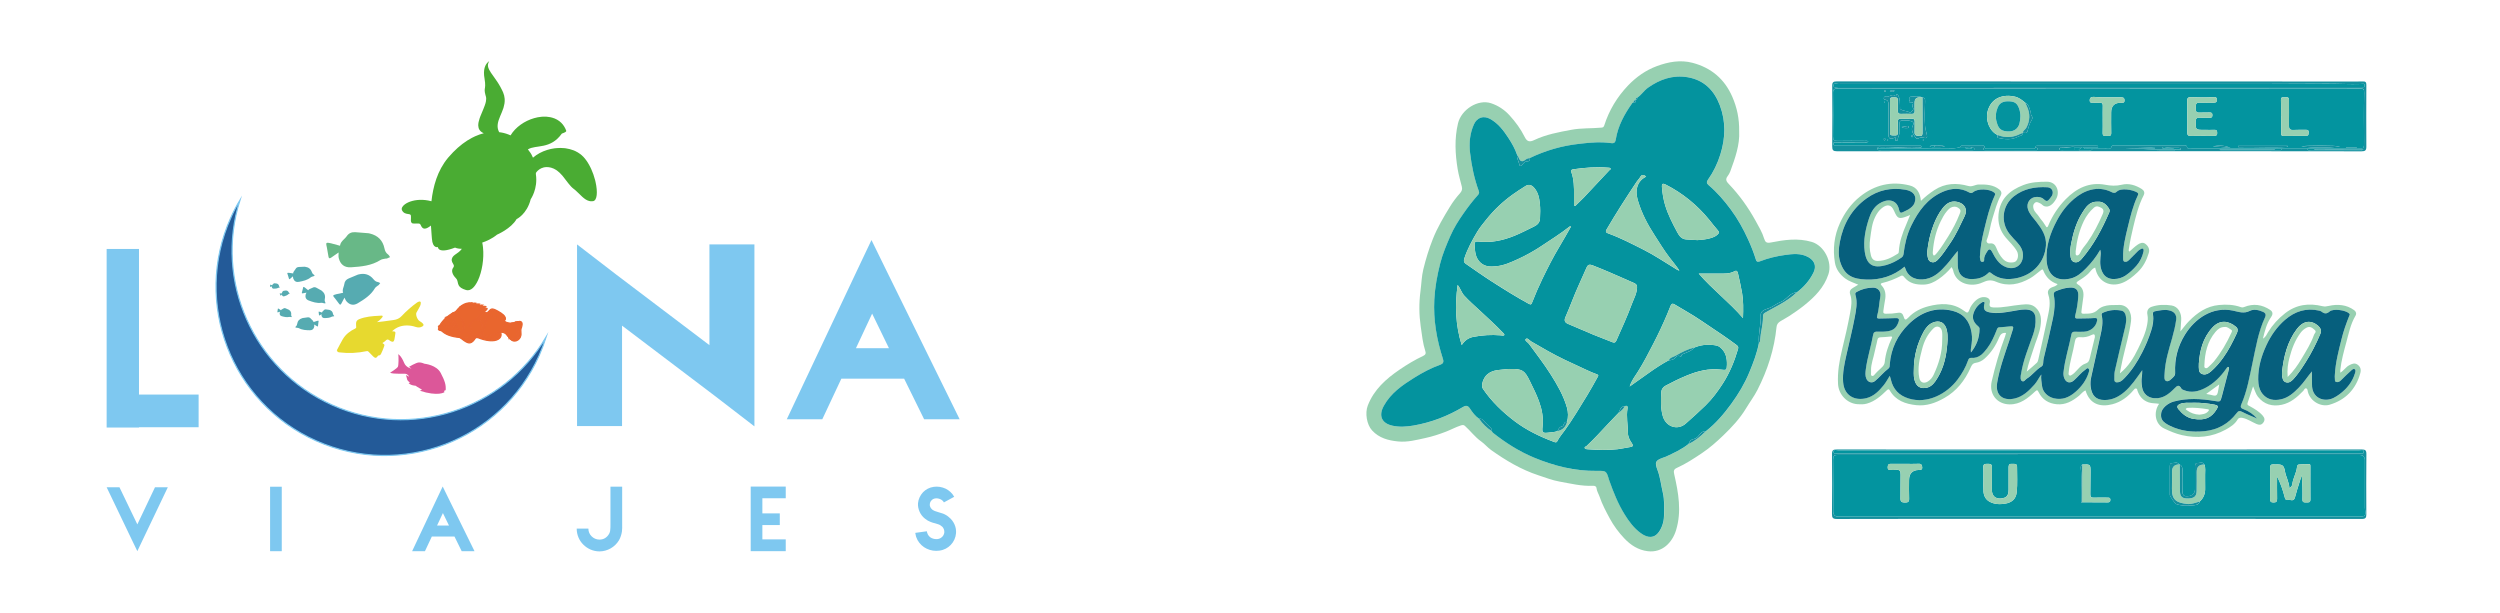 <?xml version="1.0" encoding="UTF-8"?>
<svg xmlns="http://www.w3.org/2000/svg" version="1.1" viewBox="0 0 1214.14 297.56">
  <defs>
    <style>
      .cls-1 {
        fill: #14909e;
      }

      .cls-2 {
        fill: #7ec8f0;
      }

      .cls-3 {
        fill: #e9662e;
        stroke: #e9652f;
      }

      .cls-3, .cls-4 {
        stroke-miterlimit: 10;
        stroke-width: .6px;
      }

      .cls-5 {
        fill: #04939e;
      }

      .cls-6 {
        fill: #065f7d;
      }

      .cls-7 {
        fill: #4aac33;
      }

      .cls-8 {
        fill: #68b887;
      }

      .cls-4 {
        fill: #235a98;
        fill-rule: evenodd;
        stroke: #7ec8f0;
      }

      .cls-9 {
        fill: #56abb1;
      }

      .cls-10 {
        fill: #97d0b1;
      }

      .cls-11 {
        fill: #03949f;
      }

      .cls-12 {
        fill: #dc5799;
      }

      .cls-13 {
        fill: #e7d92f;
      }
    </style>
  </defs>
  <!-- Generator: Adobe Illustrator 28.6.0, SVG Export Plug-In . SVG Version: 1.2.0 Build 709)  -->
  <g>
    <g id="Layer_1">
      <g>
        <path class="cls-2" d="M439.11,183.89h-30.5l-9.25,19.72h-17.25l34.04-72.09,7.09-14.94,7.24,14.79,35.58,72.25h-17.25l-9.71-19.72ZM415.7,169.1h16.02l-8.16-16.79-7.86,16.79ZM415.7,169.1l7.86-16.79-7.86,16.79Z"/>
        <g>
          <path class="cls-2" d="M366.39,118.7v88.37l-19.07-14.68-45.22-34.24v48.76h-21.86v-88.21l19.08,14.68,45.22,34.24v-48.92h21.86ZM344.53,118.7h21.86-21.86Z"/>
          <path class="cls-2" d="M67.5,120.91v70.71h28.96v15.87h-28.96v.15h-15.71v-86.73h15.71ZM67.5,120.91h-15.71,15.71Z"/>
          <path class="cls-7" d="M287.03,81.9h0c-.08-.19-.17-.38-.26-.56-.43-.88-.9-1.73-1.41-2.53-.15-.24-.31-.48-.48-.71-.49-.71-1.02-1.36-1.58-1.95-.29-.31-.6-.59-.92-.87-.19-.16-.38-.31-.58-.46-.76-.58-1.59-1.06-2.45-1.47-.27-.13-.55-.24-.83-.35-1.2-.46-2.47-.78-3.77-.97-.27-.03-.53-.07-.8-.09-1.23-.12-2.49-.12-3.74,0-.29.02-.59.05-.88.09-1.21.16-2.4.42-3.57.78-2.59.8-5,2.08-6.92,3.77-.43-1.08-.99-2.13-1.73-3.03,0,0-.09-.13-.25-.35h0c-.12-.17-.28-.39-.49-.65,3.94-2.41,10.89.18,16.49-7.67,1.68-.6,2.3-.94,2.11-1.47-.57-1.53-1.39-2.78-2.39-3.77-1.24-1.23-2.77-2.05-4.47-2.52-.32-.09-.65-.17-.99-.23h0c-1.12-.22-2.28-.29-3.48-.23-.25.01-.5.03-.76.06-1.15.1-2.31.32-3.47.66-4.62,1.32-9.03,4.33-11.45,8.36-1.45-.66-2.96-1.14-4.52-1.41,0,0-.02,0-.02,0,0,0-.02,0-.03,0-.33-.07-.65-.11-.98-.15h0c-1.4-2.64-.58-5.14.51-7.77.51-1.2,1.06-2.43,1.49-3.72.06-.19.12-.38.18-.58h0c.34-1.16.57-2.37.53-3.65,0-.22-.01-.44-.04-.66-.08-.92-.3-1.87-.71-2.86-.05-.12-.1-.24-.16-.36-.13-.29-.26-.59-.41-.87-.53-1.11-1.1-2.11-1.67-3.03-.16-.26-.32-.51-.48-.76-.55-.85-1.1-1.63-1.62-2.35-.15-.21-.3-.42-.44-.62-.85-1.17-1.58-2.19-2.04-3.13-.16-.31-.28-.6-.38-.9-.35-1.08-.29-2.1.43-3.18,0,0-1.16.56-1.92,2.29h0c-.24.54-.44,1.2-.54,1.98-.1.76-.13,1.64-.03,2.66.04.34.08.7.15,1.08.01.06.02.12.03.17.29,1.73.36,2.82.34,3.59-.01.44-.06.77-.09,1.07-.14.94-.32,1.47.21,3.49.06.24.14.52.23.8.2.71.18,1.51.01,2.39h0c-.05.27-.12.56-.2.85-.22.77-.52,1.58-.86,2.41-.11.27-.22.54-.33.82-.46,1.07-.94,2.17-1.35,3.25-.12.31-.23.62-.33.92-.42,1.24-.69,2.44-.65,3.51.06,1.56.78,2.86,2.68,3.69-1.36.34-2.73.82-4.11,1.44h-.02c-.53.24-1.06.5-1.59.78-3.11,1.62-6.2,3.96-9.18,7-.81.82-1.6,1.69-2.39,2.62-1.32,1.57-2.44,3.24-3.4,4.99-1.88,3.43-3.1,7.14-3.87,10.82h0c-.39,1.82-.66,3.63-.85,5.38-.53-.14-1.06-.27-1.58-.36h0c-.91-.17-1.79-.27-2.64-.31-3.77-.17-6.93.85-8.69,2.16-1.27.94-1.83,2.03-1.37,2.93.74,1.43,1.93,1.63,2.88,1.77.76.11,1.36.18,1.42.82.04.33.04.65.03.96-.03,1.02-.19,1.9.33,2.52.53.63,2.43.19,3.5.35.28.03.49.11.63.26.18.2.33.62.56,1.04.55,1,1.51,2,4.15.07.17-.13.35-.26.53-.41.09,1.76.22,3.29.32,4.5.07.73.12,1.35.15,1.82.33,5.04,2.91,4.12,2.91,4.12,0,0-.09,3.54,8.32.27,0,0,1.21.62,3.32.6-.51.69-1.07,1.21-1.62,1.64-.32.26-.64.48-.95.69-1.07.74-1.98,1.33-2.28,2.48-.34,1.27.43,2.06.79,2.83.21.41.29.82,0,1.29h0c-.03.07-.08.13-.13.2-1.14,1.44-.38,3.48,1.32,5.17.17.17.3.35.41.53.54.92.39,1.99.99,3,.47.8,1.41,1.56,3.53,2.19,1.12.32,2.21-.05,3.21-.94.43-.38.85-.87,1.24-1.44.49-.69.94-1.51,1.36-2.41,1.9-4.18,2.97-10.35,2.4-15.85-.08-.82-.2-1.63-.37-2.41,1.93-.64,4.69-1.82,7.17-3.85,0,0,6.87-2.92,9.49-7.54,0,0,5-2.29,6.88-9.67,0,0,3.56-5.08,2.51-12.08,0,0,0-.26,0-.69,0,0,2.11-3.64,6.86-2.67.2.04.4.09.6.14.85.24,1.62.6,2.33,1.06.18.11.34.22.5.34.84.61,1.59,1.34,2.28,2.13.19.21.37.42.55.63.86,1.04,1.64,2.12,2.42,3.13.12.15.23.29.34.43.78.98,1.56,1.86,2.4,2.49.1.07.19.14.29.22.21.16.41.33.61.5,2.33,2.01,4.21,4.62,6.71,5.23.25.07.5.11.77.13.35.02.72.01,1.1-.05,2.03-.33,2.3-4.51,1.21-9.32-.06-.31-.14-.61-.21-.91h0c-.48-1.86-1.14-3.77-1.97-5.57Z"/>
          <g>
            <path class="cls-3" d="M213.35,159.33s-.76.25-.26.85c.18.22.72.34,1.34.42,1.06.11,2.35.06,2.35.06,0,0,1.01.32,1.56-.04.36-.24.26-.75-.52-1.3h0c-.43-.31-1.07-.62-1.95-.92-1.04-.34-1.84-.4-2.35-.27-.72.17-.84.69-.16,1.21Z"/>
            <path class="cls-3" d="M216.77,160.66s-1.29.05-2.35-.06c1.92,1.88,4.68,2.91,8.94,3.32.18.02.37.03.56.05h0c1.1.09,2.3.15,3.61.17.22,0,.45,0,.67,0,.63,0,1.24-.02,1.83-.05.16-.39,0-.87-.01-.92h0c-.97-.19-1.64-.61-2.05-.96,0,0,0,0,0,0-.38-.32-.55-.6-.55-.6,1.75.45,2.22-3.44.13-3.2,0,0,.07-.1.21-.27,0,0,0-.01.01-.02,2.63-3.83,6.47-5.01,6.63-6.98-.53-.19-1.07-.37-1.61-.54h0c-.44-.13-.89-.25-1.33-.36h0c-.55-.13-1.1-.24-1.63-.32-.5-.07-.98-.13-1.46-.14-.43-.02-.86-.01-1.27.02-.19.02-.38.04-.58.06-.88.1-1.8.29-2.74.56-.81.23-1.62.52-2.42.88-.42.18-.83.38-1.24.6,1.53,1.09,2.37,1.94,3.42,2.18,1.05.24,1.78,2.01,1.86,4.6.08,2.6-.99,3.83-2.05,2.55-.52-.63-1.04-1.81-1.57-2.92h0c-.42,1.56-2.62,1.66-3.96,1,.78.55.87,1.07.52,1.3-.55.36-1.56.04-1.56.04Z"/>
            <path class="cls-3" d="M216.52,154.44c1.14.13,2.33.49,3.52,1.24.61.38,1.18,1.48,1.74,2.64h0c-.42,1.56-2.62,1.66-3.96,1h0c-.43-.31-1.07-.62-1.95-.92-1.04-.34-1.84-.4-2.35-.27.84-1.42,1.87-2.65,3.01-3.69ZM220.41,157.17c-.48-.64-1.93-.7-2.38.13-.56,1.06,2.22,2.01,2.52.51.05-.25,0-.47-.14-.64Z"/>
            <path class="cls-3" d="M218.03,157.3c-.56,1.06,2.22,2.01,2.52.51.05-.25,0-.47-.14-.64.35,1.35-2.28,1.04-2.38.13Z"/>
            <path class="cls-3" d="M218.03,157.3c.1.91,2.73,1.22,2.38-.13-.48-.64-1.93-.7-2.38.13Z"/>
            <path class="cls-3" d="M217.03,153.99c-.17.15-.35.3-.51.45,1.14.13,2.33.49,3.52,1.24.61.38,1.18,1.48,1.74,2.64.53,1.12,1.05,2.29,1.57,2.92,1.07,1.28,2.13.04,2.05-2.55-.08-2.6-.81-4.37-1.86-4.6-1.05-.24-1.89-1.09-3.42-2.18-.17.09-.34.18-.51.28,1.38.52,2.3,1.82,3.84,2.44,1.54.62,1.69,4.21,1.2,5.71-.48,1.5-1.27.54-2.23-1.53-.95-2.07-.61-3.92-5.4-4.82Z"/>
            <path class="cls-3" d="M223.92,163.97c-.19-.01-.38-.03-.56-.05,3.1,2.43,4.31,3.05,5.6,2.33,1.29-.73,1.98-2.23,1.98-2.23-.13.01-.26.02-.39.03-.17.01-.34.02-.51.03-.6.03-1.21.05-1.83.05-1.14,1.81-2.21,1.16-4.28-.17h0Z"/>
            <path class="cls-3" d="M222.43,158.81c.96,2.07,1.75,3.03,2.23,1.53.48-1.5.33-5.09-1.2-5.71-1.54-.62-2.45-1.91-3.84-2.44-.89.51-1.76,1.11-2.58,1.8,4.78.9,4.44,2.76,5.4,4.82Z"/>
            <path class="cls-3" d="M223.93,163.97c2.07,1.33,3.14,1.97,4.28.17-.22,0-.44,0-.67,0-1.31-.02-2.51-.07-3.61-.16Z"/>
            <path class="cls-3" d="M221.37,151.3c.81-.36,1.62-.65,2.42-.88,1.57-.97,2.25-1.58,2.63-2.06,0,0-.66-.52-2.87.58h0c-.73.61-1.45,1.39-2.18,2.35Z"/>
            <path class="cls-3" d="M227.42,161.61s.17.27.55.6c0,0,0,0,0,0,5.99,3.03,8.94-7.57,2.95-6.86h0c-.27.15-.54.33-.8.51-.02.02-.05.03-.07.05-1.04.78-1.89,1.74-2.28,2.21,0,0,0,.01-.01.02-.14.17-.21.27-.21.27,2.09-.25,1.62,3.64-.13,3.2Z"/>
            <path class="cls-3" d="M227.97,162.21c.42.35,1.08.77,2.05.96h0c.18.04.37.06.57.08,1.29.12,2.68-.78,3.66-2.06,0,0,0,0,0,0,.2-.26.38-.53.55-.82,0,0,0,0,0,0,.33-.57.57-1.17.69-1.77,0,0,0-.02.02-.1.12-.61.11-1.22-.06-1.77h0c-.15-.52-.45-.99-.91-1.37-1.13-.94-2.45-.68-3.63-.02h0c5.99-.7,3.03,9.9-2.95,6.86Z"/>
            <path class="cls-3" d="M230.04,164.08c.17-.01.34-.02.51-.03.14-.49.04-.8.04-.8-.2-.02-.39-.05-.57-.08.02.04.17.53.01.92Z"/>
            <path class="cls-3" d="M230.55,164.05c.13-.01.26-.02.39-.03.34-.02.67-.05.99-.09.27-.03.54-.06.81-.09.44-.06.87-.12,1.3-.19-.09-1.26.2-2.36.22-2.45-.99,1.28-2.38,2.18-3.66,2.06,0,0,.1.31-.04.8Z"/>
            <path class="cls-3" d="M223.55,148.95c2.21-1.1,2.87-.58,2.87-.58h0s0-.01.01-.01c.4-.5.48-.83.97-1.24-1.36.22-2.62.79-3.86,1.83Z"/>
            <path class="cls-3" d="M232.74,163.83c-.27.03-.53.07-.81.09,4.05,1.68,8.01,2.12,10.11.81,2.09-1.32,1.07-3.33,1.07-3.33-.16.02-.34.05-.51.1-.06.01-.12.03-.19.05.1,3.34-5.39,3.25-9.67,2.27Z"/>
            <path class="cls-3" d="M223.79,150.43c.93-.27,1.86-.46,2.74-.56,1.02-.71,1.52-1.18,1.8-1.54-.58-.41-1.83.02-1.9.04h0c-.38.47-1.06,1.09-2.63,2.06Z"/>
            <path class="cls-3" d="M241.85,161.72c-1.93.55-4.36,1.32-7.3,1.84-.17.03-.34.06-.51.09-.42.07-.85.14-1.3.19,4.27.98,9.77,1.07,9.67-2.27-.18.05-.37.1-.56.16Z"/>
            <path class="cls-3" d="M227.77,158.12c.39-.47,1.24-1.43,2.28-2.21.02-.02.05-.04.07-.05,3.11-2.34,4.4-3.15,4.74-4.54-.15-.06-.31-.12-.46-.17-.16,1.97-4.01,3.15-6.63,6.98Z"/>
            <path class="cls-3" d="M226.53,149.87c.19-.02.39-.04.58-.06.41-.03.83-.04,1.27-.02,1.28-.61,1.69-1.08,1.9-1.47-1-.53-1.87-.03-1.94.01,0,0,0,0,0,0-.28.36-.78.83-1.8,1.54Z"/>
            <path class="cls-3" d="M226.44,148.36s0,0-.01.01c.07-.02,1.32-.45,1.9-.04,0,0,0,0,0,0,.4-.52.38-.81.88-1.29,0,0-1.35-.22-2.78,1.32Z"/>
            <path class="cls-3" d="M234.04,163.64c.17-.03.34-.06.51-.09.04-1.64.25-3.09.26-3.18-.17.28-.35.56-.55.82,0,0,0,0,0,0-.02.09-.31,1.19-.22,2.45Z"/>
            <path class="cls-3" d="M230.13,155.86c.25-.19.52-.36.8-.52,1.18-.66,2.5-.92,3.63.02.46.38.75.85.91,1.36.31-1.58.73-1.85,1.84-4.4-.22-.1-.45-.2-.67-.3-.58-.25-1.16-.49-1.76-.71-.34,1.39-1.63,2.21-4.74,4.54Z"/>
            <path class="cls-3" d="M234.81,160.37c-.01.09-.23,1.54-.26,3.18,2.94-.52,5.37-1.29,7.3-1.84.42-1.2,4.61-3.41,2.59-5.78-.86-.4-1.8-.9-2.85-1.47-1.06-.58-2.37-1.26-3.79-1.92-.83,1.34-1.45,2.78-1.85,4.3-.28,1.05-.38,1.48-.43,1.64-.02.07-.02.1-.02.1-.13.6-.37,1.21-.69,1.77,0,0,0,0,0,0Z"/>
            <path class="cls-3" d="M228.33,148.32c.07-.04.94-.54,1.94-.01.23-.42.22-.75.79-1.05,0,0-1.51-.41-2.73,1.06Z"/>
            <path class="cls-3" d="M228.37,149.78c.47.02.96.07,1.46.14,1.33-.45,1.96-.88,2.33-1.28h0c-.94-.65-1.88-.33-1.88-.33-.21.39-.62.86-1.9,1.47Z"/>
            <path class="cls-3" d="M232.16,148.65c-.37.39-1,.83-2.33,1.28.53.08,1.08.19,1.63.32h0c1.03-.31,1.61-.63,1.96-.93-.16-.71-1.17-.67-1.27-.66h0Z"/>
            <path class="cls-3" d="M235.52,158.5c.04-.17.15-.6.43-1.64.4-1.52,1.02-2.96,1.85-4.3-.16-.08-.33-.15-.49-.23-1.12,2.55-1.53,2.82-1.84,4.4h0c.17.55.18,1.16.06,1.77Z"/>
            <path class="cls-3" d="M230.27,148.31s.94-.32,1.88.33h0c.33-.36.46-.69.69-.97,0,0-1.31-.31-2.58.63Z"/>
            <path class="cls-3" d="M233.42,149.31c-.36.3-.94.62-1.96.93.44.11.89.23,1.33.36h0c1.1-.14,1.72-.39,2.12-.68-.41-.83-1.41-.63-1.48-.62h0Z"/>
            <path class="cls-3" d="M232.16,148.64h0c.09,0,1.11-.04,1.27.67h0s0,0,0,0c.56-.47.59-.88.96-1.15,0,0-1.07-.17-2.23.48Z"/>
            <path class="cls-3" d="M232.79,150.61c.54.17,1.08.34,1.61.54.15.05.31.11.46.17.22-.1.42-.2.6-.29.51-1.05-.56-1.09-.56-1.09-.4.29-1.01.54-2.12.68Z"/>
            <path class="cls-3" d="M233.43,149.31s0,0,0,0c.07-.01,1.07-.22,1.48.62.5-.36.64-.76.96-1.06,0,0-1.26-.4-2.44.44Z"/>
            <path class="cls-3" d="M236.56,149.79s-.62-.33-1.65.14c0,0,1.07.05.56,1.09.75-.41,1.11-.82,1.09-1.23h0Z"/>
            <path class="cls-3" d="M236.63,152.03c.23.1.45.2.67.3.17.07.33.15.49.23,1.43.65,2.73,1.34,3.79,1.92,1.05.57,1.99,1.07,2.85,1.47.11.05.21.09.31.14.47-.51.68-1.01.65-1.5-.8-1.13-5.82-5.36-8.35-2.99-.13.14-.27.29-.42.44Z"/>
            <path class="cls-3" d="M241.85,161.72c.19-.05.38-.1.56-.16.07-.02.13-.04.19-.05,0,0,.53-.7,1.53-1.63,1-.93,1.69-2.02,1.24-3.55-.2-.08-.41-.17-.62-.26-.1-.04-.2-.09-.31-.14,2.02,2.37-2.17,4.58-2.59,5.78Z"/>
            <path class="cls-3" d="M244.12,159.88c-1,.93-1.53,1.63-1.53,1.63.17-.05.35-.08.51-.1,1.51-.23,2.47.5,3.28,1.42-.67-2.18.57-4.82,2.04-5.88-.98.05-1.97-.18-3.07-.61.45,1.52-.24,2.62-1.24,3.55Z"/>
            <path class="cls-3" d="M237.05,151.59c2.53-2.37,7.55,1.85,8.35,2.99-.06-1.09-1.3-2.19-3.67-3.49-3.17-1.73-3.23-1.07-4.68.5Z"/>
            <path class="cls-3" d="M246.39,162.82h0c.18.21.36.43.53.64-.52-1.48-.43-4.66,2.29-6.62-.26.05-.52.09-.78.1h0c-1.47,1.06-2.71,3.69-2.04,5.88Z"/>
            <path class="cls-3" d="M246.92,163.47c.21.27.42.54.63.79,3.46,1.34,3.93-2.07,3.11-3.97-.15-.35.05-.68.14-.86.76-1.34,1.33-2.44-.38-2.96-.14.05-.28.1-.44.16-.26.1-.51.17-.77.23-2.73,1.96-2.81,5.13-2.29,6.62Z"/>
            <path class="cls-3" d="M247.55,164.26c.14.17.28.33.43.48h0c3.14,1.6,4.27-1.3,4.06-3.64-.21-2.34,1.31-4.52-.66-4.9-.29.06-.61.16-.96.27,1.71.52,1.14,1.62.38,2.96-.09.17-.3.5-.14.86.83,1.9.36,5.31-3.11,3.97Z"/>
            <path class="cls-3" d="M247.98,164.74c.18.19.37.35.57.5,1.76,1.26,4.74-.48,4.46-3.39-.28-2.91.34-2.2.53-4.07.15-1.47-.59-1.92-2.16-1.58,1.97.38.45,2.56.66,4.9.21,2.34-.92,5.24-4.06,3.64Z"/>
          </g>
          <path class="cls-12" d="M215.83,190.47s-2.92,2.22-12.05-.72c0,0,.7-.05,1.13-.55,0,0-2.35-1.28-3.09-1.87,0,0-2.36-.07-3.36-1.3,0,0,.57-.1.6-.26,0,0-1.17-.75-1.35-1.56-.18-.81-.44-1.85-.57-1.99-.13-.14,1.08.42,1.42.68.34.26-.35-1.03-1.37-1.31-1.02-.28-6.07.24-7.75-.57,0,0,3.42-2.09,3.8-2.91.37-.83.39-4.66.18-6.1,0,0,1.45.78,2.84,4.19,1,2.46,3.56,2.78,3.56,2.78,0,0-1.09-.77-1.2-.82,0,0,3.42-2.07,4.79-2.14,1.38-.07,2.36.56,2.73.62.36.06,5.88.64,7.9,4.5,2.01,3.86,2.61,5.77,2.4,8.34l-.81.36.26.66"/>
          <path class="cls-13" d="M190.48,160.9c.35.02.66.02.96.07.41.08.66.33.59.78-.15,1.05-.27,2.12-.49,3.16-.24,1.1-.85,1.33-1.81.78-.52-.29-1.04-.84-1.54-.81-.49.03-.94.65-1.41,1-.33.25-.68.47-1.03.7.03.05.03.09.06.11,1.11.73,1.02.69.61,1.91-.37,1.09-.85,2.14-1.34,3.18-.23.5-.61.89-1.26.86-.11,0-.25.15-.33.26-.69,1.04-1.25,1.15-2.16.3-.83-.78-1.6-1.61-2.39-2.43-.23-.24-.42-.32-.77-.25-4.43.95-8.89,1.17-13.39.61-.33-.04-.66-.15-1.09-.25.21-.19.31-.28.42-.38-.57-.1-.63-.21-.36-.71.9-1.68,1.76-3.38,2.72-5.03,1.41-2.43,3.58-4.02,6.07-5.21.36-.17.48-.36.45-.75-.05-.62-.1-1.26-.06-1.88.05-.95.59-1.53,1.48-1.9,3.14-1.27,6.44-1.52,9.76-1.67.35-.02.7-.06,1.04-.07.61-.03.83.25.49.75-.4.58-.94,1.06-1.45,1.55-.31.3-.69.52-1.17.87,1.1-.12,2.05-.22,3-.34,1.71-.22,3.43-.46,5.14-.7,1.51-.21,2.79-.78,3.88-1.95,2.22-2.38,4.67-4.52,7.3-6.44.31-.22.66-.4,1.02-.53.58-.21.97.03.95.64-.02.49-.12,1.02-.34,1.46-.49,1-1.07,1.96-1.62,2.94-.07.12-.15.24-.2.37-.42,1.12.58,3.52,1.65,4.09.56.3,1.1.69,1.52,1.16.52.57.37,1-.28,1.4-1.04.64-2.12.58-3.23.22-1.39-.45-2.81-.72-4.28-.71-2.59.02-4.92.78-6.86,2.55-.09.08-.16.17-.26.28Z"/>
          <path class="cls-8" d="M165.13,119.35c-1.5-.41-2.93-.81-4.37-1.19-.41-.11-.84-.17-1.26-.23-.96-.13-1.15.06-1.01,1.05.06.42.2.84.27,1.26.26,1.41.54,2.82.74,4.24.14.98.47,1.2,1.31.65,1.28-.83,2.51-1.73,3.64-2.52,0,.89-.16,1.85.06,2.72.77,3.09,2.76,4.69,5.94,4.48,4.99-.33,9.98-.77,14.39-3.57.68-.43,1.61-.46,2.43-.65.2-.05.45.03.64-.04.52-.2,1.01-.45,1.52-.68-.3-.42-.51-.96-.91-1.24-1.08-.74-1.56-1.78-1.8-2.98-.8-3.92-3.21-6.28-7.06-7.23-.24-.06-.48-.13-.72-.15-2.09-.17-4.19-.33-6.29-.5-1.79-.14-3.23.41-4.27,1.96-.37.55-.88,1.02-1.36,1.49-.91.89-1.76,1.79-1.89,3.12Z"/>
          <path class="cls-9" d="M166.65,142.17c-1.13.24-2.22.47-3.31.71-.31.07-.62.17-.92.28-.68.24-.74.44-.31,1.04.19.26.42.49.61.74.65.85,1.32,1.69,1.94,2.56.43.6.72.64,1.09-.02.56-.99,1.07-2.01,1.55-2.92.31.59.53,1.28.97,1.78,1.57,1.79,3.44,2.17,5.48.94,3.2-1.92,6.35-3.93,8.32-7.29.3-.52.91-.85,1.39-1.26.12-.1.31-.13.41-.25.27-.31.52-.64.78-.97-.34-.18-.67-.46-1.03-.51-.97-.12-1.64-.65-2.22-1.36-1.88-2.33-4.28-3.07-7.16-2.38-.18.04-.36.08-.53.15-1.45.6-2.89,1.22-4.34,1.82-1.24.52-2,1.38-2.16,2.76-.06.49-.24.98-.39,1.45-.3.9-.56,1.79-.19,2.72Z"/>
          <path class="cls-9" d="M142.39,132.79c-.65-.09-1.27-.18-1.89-.27-.18-.02-.36-.03-.54-.03-.41,0-.48.09-.37.49.05.17.13.34.18.51.18.58.37,1.15.53,1.74.11.4.26.48.58.2.49-.42.96-.86,1.39-1.24.05.37.03.78.17,1.13.48,1.25,1.4,1.82,2.72,1.57,2.07-.4,4.13-.84,5.83-2.25.26-.22.65-.28.98-.4.08-.03.19-.01.26-.05.21-.11.4-.24.6-.36-.15-.16-.26-.38-.44-.47-.49-.25-.74-.66-.91-1.15-.54-1.6-1.67-2.46-3.33-2.65-.1-.01-.21-.03-.31-.02-.89.04-1.77.08-2.66.12-.76.03-1.33.34-1.68,1.04-.13.25-.32.47-.49.69-.33.42-.64.84-.63,1.4Z"/>
          <path class="cls-9" d="M149.69,140.98c-.5-.42-.99-.82-1.48-1.21-.14-.11-.29-.21-.45-.31-.35-.22-.45-.17-.57.23-.05.17-.07.36-.11.53-.15.59-.28,1.18-.45,1.76-.12.4-.03.54.39.48.63-.1,1.26-.23,1.83-.34-.15.34-.38.68-.45,1.06-.24,1.32.25,2.28,1.51,2.75,1.97.74,3.97,1.43,6.15,1.12.33-.05.7.1,1.05.17.09.02.17.09.25.09.23.01.47,0,.7,0-.04-.21-.03-.46-.14-.63-.29-.47-.29-.95-.18-1.46.37-1.65-.15-2.97-1.46-4-.08-.06-.16-.13-.25-.18-.78-.43-1.55-.85-2.33-1.28-.66-.37-1.32-.4-1.98.02-.24.15-.51.24-.78.34-.5.18-.99.38-1.27.87Z"/>
          <path class="cls-9" d="M156.38,151.79c-.37-.12-.72-.24-1.07-.36-.1-.03-.21-.05-.31-.08-.24-.05-.29,0-.26.25,0,.11.04.21.05.32.04.35.09.71.12,1.06.02.24.1.31.32.18.33-.19.65-.4.94-.57-.01.22-.07.46-.02.68.15.78.62,1.2,1.41,1.2,1.24-.01,2.49-.05,3.62-.68.17-.1.41-.09.61-.13.05,0,.11.01.16,0,.13-.04.26-.1.39-.15-.07-.11-.11-.25-.21-.32-.26-.2-.36-.46-.41-.77-.14-.99-.71-1.6-1.65-1.89-.06-.02-.12-.04-.18-.05-.52-.07-1.04-.14-1.55-.21-.44-.06-.81.06-1.09.43-.1.13-.23.24-.36.35-.24.21-.46.42-.51.75Z"/>
          <path class="cls-9" d="M152.28,156.41c.54-.18,1.07-.36,1.59-.53.15-.05.31-.08.46-.11.35-.07.43,0,.39.37-.01.16-.06.31-.08.47-.07.53-.14,1.05-.19,1.58-.03.36-.15.45-.47.27-.49-.28-.96-.59-1.4-.86.02.33.1.68.04,1.01-.22,1.16-.92,1.79-2.1,1.78-1.85-.02-3.7-.08-5.39-1.02-.26-.14-.61-.14-.91-.19-.08-.01-.16.02-.24,0-.19-.06-.38-.14-.57-.22.1-.16.17-.37.31-.48.38-.29.54-.69.6-1.14.22-1.47,1.06-2.39,2.46-2.82.09-.03.17-.06.26-.07.77-.11,1.54-.21,2.31-.32.66-.09,1.2.09,1.62.64.15.2.35.36.53.52.35.31.69.63.77,1.11Z"/>
          <path class="cls-9" d="M136.45,150.68c-.32-.22-.62-.43-.93-.64-.09-.06-.18-.11-.28-.16-.21-.11-.28-.08-.32.16-.02.1-.02.21-.04.32-.05.35-.1.71-.17,1.06-.05.24.01.32.26.26.37-.09.73-.2,1.06-.29-.07.21-.19.42-.21.64-.07.79.27,1.33,1.03,1.54,1.2.33,2.41.63,3.67.34.19-.05.42.02.63.05.05,0,.1.04.15.04.14,0,.27-.02.41-.03-.04-.12-.04-.27-.11-.36-.19-.26-.22-.54-.18-.85.13-.99-.24-1.74-1.07-2.28-.05-.03-.1-.07-.16-.09-.48-.21-.96-.42-1.44-.63-.41-.18-.79-.17-1.16.11-.13.1-.29.17-.44.24-.29.13-.56.28-.7.58Z"/>
          <path class="cls-9" d="M136.87,142.5c-.24,0-.47-.02-.7-.02-.07,0-.13,0-.2.01-.15.01-.17.05-.11.2.02.06.06.12.09.18.09.2.18.41.27.61.06.14.11.16.22.05.16-.17.32-.35.46-.51.03.13.04.28.11.41.23.44.59.61,1.06.46.74-.23,1.48-.48,2.04-1.06.09-.09.23-.13.34-.19.03-.01.07-.01.09-.03.07-.05.14-.1.2-.16-.06-.05-.11-.13-.18-.15-.19-.07-.3-.21-.38-.38-.26-.56-.71-.83-1.33-.83-.04,0-.08,0-.11,0-.32.05-.64.1-.97.15-.28.04-.47.18-.57.45-.04.1-.1.19-.15.27-.1.17-.2.33-.17.54Z"/>
          <path class="cls-9" d="M132.18,138.54c-.23-.08-.45-.15-.67-.22-.06-.02-.13-.03-.19-.05-.15-.03-.18,0-.17.15,0,.07.02.13.03.2.03.22.06.44.08.66.01.15.06.19.2.11.2-.12.4-.25.59-.36,0,.14-.04.29-.01.42.09.49.39.75.88.75.78,0,1.55-.03,2.26-.43.11-.06.25-.06.38-.08.03,0,.07,0,.1,0,.08-.03.16-.06.24-.09-.04-.07-.07-.15-.13-.2-.16-.12-.23-.29-.25-.48-.09-.61-.44-1-1.03-1.18-.04-.01-.07-.02-.11-.03-.32-.04-.65-.09-.97-.13-.28-.04-.5.04-.68.27-.06.08-.15.15-.22.22-.15.13-.29.26-.32.47Z"/>
          <path class="cls-4" d="M112.08,105.76c1.31-2.98,2.78-5.76,4.41-8.47-12.36,39.14,6.4,82.21,44.79,99.38,38.39,17.18,82.99,2.39,103.94-32.96-.98,3.03-2.07,5.99-3.37,8.93-18.49,41.33-67.02,59.89-108.35,41.43-41.35-18.46-59.9-66.98-41.42-108.31Z"/>
          <g>
            <path class="cls-2" d="M58.02,236.65l8.68,18.02,8.57-18.02h6.23l-12.24,25.64-2.56,5.39-2.61-5.39-12.29-25.64h6.23ZM51.79,236.65h6.23-6.23Z"/>
            <path class="cls-2" d="M136.84,236.38v31.31h-5.67v-31.31h5.67ZM131.16,236.38h5.67-5.67Z"/>
            <path class="cls-2" d="M220.73,260.57h-11.01l-3.34,7.12h-6.23l12.29-26.03,2.56-5.39,2.61,5.34,12.85,26.09h-6.23l-3.5-7.12ZM212.27,255.23h5.78l-2.95-6.06-2.84,6.06ZM212.27,255.23l2.84-6.06-2.84,6.06Z"/>
            <path class="cls-2" d="M302.16,236.38v18.35c0,1.11.06,2.17-.11,3.39-.11.72-.28,1.45-.5,2.11-.22.78-.56,1.5-.95,2.17-1,1.67-2.39,3-4.06,3.95-1.61.89-3.45,1.44-5.39,1.44-3.06,0-5.84-1.28-7.84-3.28-2-1.95-3.23-4.73-3.23-7.79h5.67c0,1.5.61,2.84,1.61,3.78.95.95,2.28,1.56,3.78,1.56.95,0,1.84-.22,2.61-.67.78-.45,1.45-1.11,1.95-1.95.22-.33.33-.61.44-.95.11-.33.22-.72.22-1.11.11-.67.11-1.67.11-2.67v-18.35h5.67ZM296.49,236.38h5.67-5.67Z"/>
            <path class="cls-2" d="M370.25,249.33h8.46v5.67h-8.46v6.95h11.35v5.73h-17.02v-31.37h17.02v5.67h-11.35v7.34ZM370.25,241.99v7.34-7.34Z"/>
            <path class="cls-2" d="M458.41,243.99c-.33-.67-.95-1.17-1.61-1.5-.83-.39-1.72-.56-2.56-.44-.78.11-1.39.44-1.84.95-.5.5-.78,1.17-.83,1.84-.06.5,0,.95.22,1.39.17.44.5.83,1,1.28.39.28.83.5,1.22.67.61.22,1.17.39,1.72.56.78.22,1.5.45,2.34.72.89.39,1.78.83,2.61,1.56,1.33,1.06,2.22,2.22,2.84,3.56.67,1.45.89,2.95.78,4.39-.17,2.11-1.06,4.12-2.56,5.67-1.39,1.45-3.28,2.5-5.56,2.78-2,.28-4.17,0-6.12-.95-1.78-.83-3.39-2.28-4.45-4.17-.28-.56-.5-1.11-.72-1.67-.17-.61-.28-1.17-.39-1.84l5.62-.78c.06.34.11.61.22.83.06.28.17.5.28.72.44.78,1.11,1.45,1.89,1.78.95.44,2,.56,2.95.44.89-.11,1.61-.56,2.17-1.11.56-.55.89-1.33,1-2.17,0-.56-.06-1.11-.28-1.61-.22-.5-.56-1.06-1.22-1.45-.28-.33-.78-.56-1.17-.72-.56-.22-1.17-.39-1.72-.55-.78-.17-1.56-.39-2.34-.72-.89-.33-1.78-.83-2.67-1.56-1.22-.95-2.06-2.11-2.61-3.34-.61-1.39-.89-2.78-.78-4.17.17-1.95,1.06-3.84,2.45-5.34,1.33-1.33,3.06-2.33,5.23-2.61,1.89-.28,3.95.06,5.73.89,1.67.83,3.17,2.11,4.17,3.95l-5.01,2.73ZM458.41,243.99l5.01-2.73-5.01,2.73Z"/>
          </g>
        </g>
      </g>
      <g id="Layer_1-2" data-name="Layer_1">
        <g>
          <path class="cls-10" d="M844.64,63.8c.35,6.54-1.97,13.02-4.34,19.49-.3.82-.8,1.64-1.3,2.3-1.22,1.58-.48,2.66.57,3.74,5.17,5.38,9.46,11.41,13.06,17.93,1.56,2.82,3.23,5.62,4.18,8.74.49,1.6,1.18,2.18,3.21,1.77,6.55-1.3,13.15-2.25,19.83-.3,6.06,1.77,10.13,9.7,8.14,15.72-2.15,6.53-6.67,11.02-11.82,15.16-2.28,1.83-4.68,3.45-7.1,5.07-1.41.94-2.94,1.66-4.37,2.57-1.17.74-1.78,1.54-1.91,2.81-1.06,10.76-4.33,20.84-9.21,30.45-1.62,3.18-3.76,6.02-5.59,9.06-3,4.99-6.95,9.2-11.09,13.18-3.22,3.1-6.6,6.07-10.35,8.59-3.91,2.62-7.84,5.2-12.14,7.14-1.54.69-1.68,1.5-1.31,3.12,2.05,8.98,3.69,18.01.9,27.14-1.81,5.94-6.64,11.07-13.73,10.22-4.62-.55-8.3-2.94-11.43-6.25-2.76-2.92-5.16-6.16-7.05-9.67-1.82-3.39-3.66-6.81-4.9-10.47-.49-1.43-1.36-2.71-1.54-4.26-.1-.92-.87-1.16-1.73-1.12-5.54.26-10.9-1.1-16.28-2.06-3.48-.62-6.84-1.94-10.22-3.05-8.34-2.74-15.8-7.18-22.9-12.23-1.74-1.23-3.2-3.02-4.87-4.19-3.07-2.16-5.19-5.15-7.92-7.58-.62-.55-1.23-.43-1.95-.2-2.49.8-4.78,2.08-7.22,3.02-3.27,1.26-6.58,2.35-9.98,3.08-4.35.94-8.7,2.13-13.22,1.68-4.78-.47-9.27-1.62-12.7-5.37-2.6-2.84-3.48-8.43-2.1-12.01,2.98-7.78,8.8-12.94,15.43-17.48,3.68-2.52,7.49-4.8,11.5-6.69,1.23-.58,1.38-1.24,1.08-2.17-1.28-3.97-1.7-8.09-2.29-12.18-.81-5.71-.86-11.4-.1-17.13.47-3.53.53-7.13,1.38-10.59,1.22-4.98,2.7-9.86,4.6-14.65,2.22-5.62,5.28-10.76,8.41-15.87,1.38-2.26,3-4.4,4.77-6.37.94-1.05,1.24-1.97.92-3.24-.7-2.84-1.56-5.66-2.03-8.54-1.2-7.39-1.6-14.78.17-22.2,1.61-6.71,9.65-11.86,16.02-9.78,3.46,1.13,6.52,3.16,9,5.88,2.9,3.18,5.44,6.62,7.36,10.5,1.13,2.28,2.36,2.59,4.59,1.54,5.74-2.74,11.94-3.87,18.12-5.02,4.78-.9,9.66-.6,14.47-1.04.73-.06,1.18-.16,1.47-1.07,2.34-7.36,6.26-13.85,11.57-19.41,3.94-4.12,8.61-7.42,13.97-9.4,5.59-2.07,11.47-3.16,17.38-1.59,8.99,2.38,15.49,7.81,19.26,16.46,2.28,5.24,3.45,10.63,3.34,16.85l-.02-.02ZM794.39,48.44h0c-.81.15-.96.9-1.31,1.46-.11.06-.27.07-.34.16-3.82,5.38-6.94,11.09-8.01,17.71-.21,1.27-.74,1.95-2.14,1.75-1.32-.18-2.66-.3-3.99-.36-3.9-.17-7.76.28-11.62.7-8.41.93-16.4,3.24-24.01,6.9-.31.06-.62.1-.93.17-1.15.29-2,1.76-3.23,1.27-1.12-.44-1.08-2.07-1.97-2.9-1.01-2.96-2.54-5.67-4.22-8.26-2.38-3.66-5.01-7.17-8.98-9.32-3.14-1.7-6.26-.65-7.76,2.62-2.02,4.42-2.45,9.12-1.9,13.86.73,6.4,2.06,12.69,4.29,18.76.3.8-.07,1.33-.57,1.87-2.55,2.83-4.85,5.87-7.03,9-2.4,3.44-4.62,7.02-6.3,10.85-1.87,4.28-3.71,8.58-4.87,13.17-1.48,5.82-2.58,11.69-2.88,17.68-.5,9.86,1.18,19.42,4.18,28.77.52,1.61.04,2.37-1.34,2.86-4.38,1.56-8.46,3.72-12.39,6.17-5.86,3.65-11.53,7.49-14.98,13.77-2.59,4.72-1.16,8.44,4.14,9.64,3.4.77,6.9.52,10.29-.06,8.61-1.48,16.64-4.6,24.14-9.08,1.21-.72,2.23-.74,3.2.74,1.23,1.87,2.57,3.74,4.5,5.05,1.7,2.42,3.74,4.47,6.23,6.07.18.26.33.57.57.76,6.14,4.86,12.67,9.02,19.94,12.03,9.75,4.04,19.8,6.58,30.44,6.43,4.66-.06,4.66,0,5.98,4.43.04.12.09.24.13.36,2,5.65,4.22,11.2,7.39,16.32,2.15,3.48,4.56,6.74,7.92,9.17,3.48,2.51,6.58,2.44,8.7-.56,1.58-2.24,2.43-4.93,2.51-7.72.1-3.87.31-7.74-.6-11.6-.85-3.58-1.2-7.28-2.53-10.77-1.47-3.86-1.06-4.69,2.74-6.06.42-.15.86-.26,1.26-.44,3.84-1.8,7.74-3.51,11.07-6.22,3.23-1.43,5.81-3.76,8.35-6.14,4.86-3.77,8.81-8.42,12.38-13.32,3.46-4.76,6.5-9.82,8.77-15.3,1.91-4.63,3.72-9.3,4.66-14.26.51-.4.55-1.04.58-1.56.22-3.55,1.3-6.98,1.36-10.56.02-.85-.07-1.93.76-2.42,2.11-1.27,4.3-2.39,6.46-3.59,3.3-1.83,6.48-3.82,9.22-6.45,3.46-2.59,6.24-5.75,8.14-9.66,1.48-3.05.53-5.7-2.42-7.38-3.72-2.13-7.71-1.62-11.56-1.09-4.02.55-8,1.5-11.82,2.98-.83.32-1.77.63-2.17-.67-1.04-3.39-2.34-6.66-3.82-9.9-2.34-5.1-5.05-9.97-8.34-14.45-3.18-4.33-6.73-8.42-10.86-11.93-1.02-.86-.98-1.63-.28-2.62,2.67-3.75,4.63-7.82,6.01-12.25,2.49-8,2.73-15.9-.22-23.79-2.75-7.36-7.73-12.38-15.68-13.72-7.1-1.19-13.41.98-19.23,5.09-1.99,1.4-3.2,3.52-5.21,4.83-.55.11-.79.46-.78,1.01h-.03Z"/>
          <path class="cls-10" d="M1029.59,181.28c4.13-3.33,6.69-7.54,8.86-12.08,1.82-3.79,3.65-7.54,4.36-11.74.26-1.53.42-3.03.11-4.54-.39-1.93.26-3.32,2.05-3.93,3.15-1.06,6.44-1.15,9.66-.64,3.22.51,4.97,3.71,4.67,7.27-.14,1.75-.17,3.51-.38,5.34,1.4-1.7,2.69-3.5,4.23-5.06,4.03-4.07,8.57-7.23,14.55-7.78,3.61-.34,7.12-.19,10.54,1.03.58.21,1.1.18,1.66-.05,4.48-1.81,8.69-1.22,12.67,1.45,1.45.98,1.2,2.28.46,3.34-2.18,3.13-3.1,6.69-4.02,10.55,1.42-.78,1.86-2.11,2.49-3.13,2.21-3.59,4.95-6.58,8.27-9.18,5.52-4.31,11.64-5.03,18.2-3.42,1.06.26,1.94.1,2.96-.13,4.38-.98,8.62-.67,12.39,2.06.91.66,1.24,1.69.62,2.72-2.41,4.06-3.28,8.66-4.5,13.1-1.18,4.34-2.38,8.71-2.86,13.22-.04.37,0,.74,0,1.31,1.75-1.05,2.68-2.74,4.32-3.61,1.36-.72,2.67-1.3,4.1-.26,1.42,1.03,1.75,2.43,1.3,4.08-2.15,7.85-7.2,13.06-14.9,15.35-4.12,1.22-9.27-1.47-10.56-6.22-.16-.59-.11-1.46-.74-1.68-.86-.29-1.06.73-1.5,1.18-2.97,3.07-6.17,5.84-10.46,6.75-4.58.98-8.65-.17-11.59-3.94-1.06-1.35-1.5-3.18-2.33-5.01-.94,2.85-1.81,5.46-2.67,8.07-.35,1.06.53,1.28,1.17,1.63,2.27,1.27,4.51,2.56,6.23,4.59.97,1.14,1.1,2.22.15,3.42-.94,1.19-1.98,1.1-3.23.56-2.22-.94-4.22-2.38-6.63-2.92-1.02-.22-1.97-.21-2.54.76-1.37,2.32-3.58,3.7-5.8,4.92-6.71,3.67-13.86,4.37-21.28,2.65-2.98-.69-5.72-1.86-8.5-3.17-4.62-2.17-5.34-8.1-2.53-12.02-1.72-.33-3.41-.13-5.06-.69-2.91-.98-4.49-2.95-5.45-5.66-.14-.41-.06-.95-.62-1.08-.6-.14-.89.29-1.23.7-2.77,3.28-6.11,5.82-10.28,6.92-5.94,1.56-11.1,0-13.1-6.69-1.36.53-2.14,1.75-3.2,2.61-3.13,2.54-6.47,4.47-10.7,4.1-4.04-.36-7.1-2.24-8.9-5.91-.54-1.09-.8-1.11-1.73-.26-3.5,3.25-7.18,6.31-12.38,6.23-6.18-.1-10.05-5.14-8.67-11.14,1.7-7.44,3.83-14.75,6.52-21.9.19-.51.3-1.06.47-1.66-1.83-.19-2.7.58-3.36,2.17-1.62,3.94-3.89,7.46-7.12,10.34-1.25,1.11-2.7,1.78-4.22,2-1.58.23-2.02,1.22-2.54,2.38-2.76,6.18-6.74,11.31-12.73,14.7-4.22,2.4-8.66,4.02-13.62,3.49-5.28-.57-10.02-2.19-12.88-7.14-.38-.66-.73-.8-1.43-.12-2.83,2.74-5.72,5.37-9.7,6.5-1.54.44-3.03.38-4.52.29-5.1-.34-9.19-4.66-9.49-9.76-.33-5.73.62-11.27,1.97-16.81,1.44-5.94,2.83-11.89,3.92-17.9.53-2.9,1.06-5.92,0-8.9-.46-1.31.02-2.36,1.26-3.06.83-.46,1.63-.98,2.67-1.61-2.24-.99-4.5-1.63-6.35-3.03-2.58-1.95-4.45-4.46-4.98-7.64-1.11-6.62-.37-13.12,2.42-19.23,2.28-5,5.43-9.45,9.81-12.93,7.14-5.67,15.13-7.58,24-5.39,3.66.9,5.14,3.66,5.54,7.51,2.14-2.08,4.26-3.75,6.54-5.24,5.22-3.41,10.78-3.58,16.5-1.98,1.89.53,3.27-.69,4.97-.72,3.62-.07,7.13.05,10.12,2.46,1.02.82,1.18,1.88.63,2.9-1.89,3.5-2.85,7.31-4.02,11.06-1.09,3.46-1.41,7.12-2.78,10.51-.38.94.44,1.87,1.46,1.7,1.75-.31,2.62.7,3.18,2.11.78,1.98,1.72,3.8,3.2,5.38,1.53,1.63,3.35,2.02,5.38,1.6,1.91-.39,2.54-3.47,1.38-5.46-1.44-2.48-3.58-4.35-5.38-6.5-2.82-3.34-3.89-7.07-3.5-11.29.7-7.53,5.42-11.65,12.06-14.21,3.73-1.44,7.55-1.61,11.46-1.62,4.64-.02,6.42,4.78,4.53,8.23-1.52,2.77-3.63,4.43-5.8,3.66-.83-.3-1.26-1.06-2.02-1.38-.86-.38-1.75-1.02-2.66-.21-.84.75-.87,1.66-.57,2.79.46,1.73,1.96,2.64,2.79,4.06.51.87,1.26,1.6,1.85,2.43.58.82,1.1,1.67,1.65,2.51.64.05.75-.46.9-.84,1.97-4.81,4.85-9.1,8.44-12.76,5.22-5.31,11.43-8.47,19.21-7.01,2.69.5,5.28.66,8.03-.02,3.42-.84,6.71.21,9.66,2.06,1.1.69,1.65,1.75.94,3.1-2.5,4.87-3.78,10.14-5.05,15.42-.84,3.46-1.58,6.94-2.09,10.46-.07.5-.33.98.23,1.44,1.31-1.13,2.54-2.38,3.97-3.35,1.08-.74,2.48-1.38,3.73-.45,1.42,1.06,2.29,2.58,1.73,4.43-1.07,3.56-2.7,6.79-5.48,9.41-2.23,2.1-4.52,4.03-7.44,5.17-5.68,2.2-11.38-.36-12.9-6.51-.07-.3-.14-.62-.22-.93-1.67.5-2.35,2.05-3.49,3.09-1.5,1.37-3.19,2.47-4.9,3.54-.84.53-.9,1.02-.03,1.54,2.71,1.66,3.03,4.14,2.54,6.99-.34,2.01-.49,4.04-.8,6.05-.13.85.1,1.2.95,1.19,2.5-.03,4.95.12,7.02-1.92,1.56-1.53,3.77-2.07,5.96-2.26,1.27-.1,2.56.03,3.83-.07,4.83-.38,6.84,3.84,6.32,7.88-.8,6.19-2.63,12.17-4.01,18.24-.53,2.33-.94,4.69-1.4,7.02h.03ZM917.78,182.52c.19.65.37,1.13.47,1.62,1.05,4.88,4.04,7.95,8.76,9.38,9.02,2.74,18.43-2.25,23.73-9.3,2.11-2.82,3.86-5.82,5.02-9.17.26-.75.56-1.37,1.6-1.29,3.69.3,5.78-2.14,7.74-4.7,2.02-2.65,3.34-5.67,4.55-8.74.23-.59.35-1.35,1.33-1.41,1.85-.1,3.69-.28,5.53-.48,1.11-.12,1.39.34,1.08,1.34-.58,1.82-1.14,3.65-1.74,5.46-2.24,6.76-4.71,13.45-5.92,20.52-1.06,6.24,2.9,8.94,8.3,7.78,4.18-.9,7.1-3.79,9.84-6.85,1.3-1.46,2.06-3.3,3.29-4.84-.26,1.94.16,3.77.35,5.58.32,2.95,2.77,5.26,5.7,5.96,4.23,1.02,7.59-.5,10.67-3.21,2.94-2.58,5.15-5.61,6.31-9.37.19-.62.39-1.34-.11-1.82-.58-.56-.99.14-1.45.45-2.18,1.49-3.74,3.62-5.7,5.33-1.73,1.5-3.68,1.1-4.56-.98-.41-.96-.54-2-.44-3,.66-6.3,2.7-12.3,3.86-18.5.18-.91.7-1.25,1.62-1.22,1.47.06,2.94.06,4.41,0,3.21-.13,5.89-2.36,6.4-5.27.18-.98.09-1.49-1.25-1.38-2.67.22-5.36.13-8.05.23-1.23.05-1.58-.31-1.27-1.55.78-3.09,1.3-6.23,1.45-9.42.14-2.87-1.14-4.18-4.02-4.05-2.38.11-4.62.83-6.82,1.74-.91.38-1.22.93-1.02,1.94.7,3.7.36,7.4-.39,11.02-1.39,6.66-2.93,13.3-4.58,19.91-.31,1.26.1,3.07-1.03,3.73-2.74,1.58-4.48,4.3-7.16,5.9-.78.46-1.34,1.81-2.35,1.13-.86-.58-.61-1.86-.54-2.87.02-.19.1-.37.13-.56,1.02-6.66,3.65-12.84,5.85-19.14.91-2.62,1.35-5.31,1.16-8.08-.15-2.19-1.23-3.5-3.22-3.9-2.44-.5-4.83.1-7.22.5-3.9.64-7.8,1.53-11.78.74-2.58-.51-3.14-1.48-2.67-3.98.06-.34.42-.76-.03-1.03-.34-.21-.77-.06-1.1.14-1.49.94-2.66,2.21-3.46,3.77-1.63,3.22-1.1,5.6,1.7,7.9.36.3.6.65.6,1.14,0,4.34-1.44,8.14-4.18,11.5-.1-.85-.07-1.66.07-2.46.42-2.34.62-4.66.26-7.02-.94-6.01-4.11-9.46-9.24-10.73-8.19-2.04-15.38.63-21.32,6.47-5.41,5.32-8.55,11.78-9.18,19.42-.06.7.07,1.6-.64,2.13-2.39,1.79-4.23,4.18-6.53,6.08-1.49,1.22-3.44.62-4.21-1.15-.64-1.48-.45-3.03-.26-4.54.72-5.7,2.58-11.17,3.56-16.82.21-1.2.9-1.54,2.02-1.48,1.72.09,3.45.05,5.17-.21,3.16-.47,4.38-2.26,5.2-4.66.38-1.1.08-1.79-1.36-1.71-2.62.14-5.24.11-7.86.2-1.04.03-1.58-.14-1.2-1.38.9-3.01.95-6.16,1.52-9.23.46-2.45-1.06-4.4-3.52-4.39-2.78,0-5.42.68-7.89,2.05-.59.33-.9.7-.7,1.36,1.14,3.76.34,7.51-.34,11.18-1.15,6.12-2.7,12.17-4.05,18.25-.94,4.29-1.9,8.54-1.57,13.03.48,6.61,5.66,9.23,11.3,7.81,3.63-.91,6.15-3.51,8.41-6.3,1.1-1.36,1.93-2.95,2.95-4.55l.02.05ZM1040.32,179.87c-.06,1.29-.02,2.12-.16,2.92-.3,1.73-.17,3.43.08,5.14.45,3.13,2.78,5.22,5.94,5.46,4.21.31,7.12-2.05,9.78-4.77,1.29-1.31,2.21-2.05,3.34.02.25.46.78.62,1.26.82,3.55,1.46,6.99.66,10.15-.94,4.33-2.19,7.7-5.57,10.46-9.56.26-.37.49-.96,1.17-.73.22.44.15.89.04,1.32-1.12,4.31-2.22,8.63-3.38,12.93-.75,2.78-.78,2.7-3.66,2.22-6.6-1.1-13.18-1.46-19.75.31-2.87.78-5.72,3.22-6.04,5.5-.42,3,.55,4.43,4.22,6.25,5.21,2.57,10.86,3.21,16.62,2.65,6.47-.62,11.78-3.54,15.68-8.68,1.02-1.35,1.53-1.36,2.83-.69,2.34,1.19,4.79,2.16,7.2,3.22-1.79-2.03-3.91-3.54-6.4-4.48-1.22-.46-1.94-.87-1.25-2.44,2.82-6.41,3.98-13.3,5.42-20.08,1.61-7.54,2.82-15.14,6.12-22.21.53-1.14.29-2.02-.98-2.6-2.08-.97-4.6-1.42-6.33-.52-3.03,1.57-5.48.5-8.34-.1-9.97-2.08-18.43,3.88-23.28,11.74-3.49,5.65-5.05,11.79-4.75,18.41.03.75-.14,1.41-.66,1.93-1.02,1.02-2.34,2.54-3.53,2.18-1.38-.4-1.01-2.39-.94-3.74.29-5.91,2.04-11.51,3.66-17.14.84-2.9,1.54-5.88,1.96-8.87.38-2.65-1.04-4.19-3.67-4.67-2.18-.4-4.3.08-6.44.46-1.02.18-1.3.54-1.13,1.66.4,2.62-.05,5.17-.86,7.72-1.18,3.72-2.66,7.28-4.44,10.74-2.25,4.36-4.85,8.49-8.23,12.04-.86.91-1.79,2.02-3.22,2.31-1.22.26-2.07.02-2.03-1.44.03-1.34-.06-2.72.23-4,1.4-6.22,2.9-12.4,4.37-18.6.63-2.66,1.5-5.28.98-8.1-.24-1.32-.9-2.37-2.18-2.62-3-.59-5.97-.28-8.79.97-.54.24-.95.45-.76,1.26.82,3.46.08,6.82-.68,10.2-1.48,6.58-2.9,13.18-4.38,19.77-.36,1.58-.47,3.18-.28,4.76.5,4.08,2.42,6.46,6.76,6.47,3.78,0,6.88-1.58,9.67-3.97,3.33-2.84,5.71-6.45,8.54-10.44l.02.02ZM950.78,121.88c0,2.4-.09,4.81.02,7.21.18,4.26,2.59,6.48,6.86,6.45,2.82-.02,5.42-.67,7.58-2.62.42-.38.79-1.06,1.59-.4,3.75,3.1,8.09,3.5,12.64,2.54,7.78-1.62,13.54-7.58,14.14-15.82.34-4.63-2.05-8.16-4.68-11.56-1.47-1.9-3.19-3.59-4.02-5.94-1.09-3.11,1.05-6.18,4.34-6.12,1.32.02,2.54.3,3.5,1.28.98,1.01,1.82.88,2.59-.26.36-.52.83-.97,1.14-1.52,1.09-1.92.08-4.06-2.13-4.18-5.93-.34-11.5.61-16.37,4.45-5.7,4.49-6.47,12.63-2.06,18.2,1.14,1.45,2.43,2.74,3.67,4.1,1.76,1.92,3.02,3.97,2.85,6.82-.27,4.31-3.96,6.74-8.06,5.26-3.74-1.35-5.36-4.5-7.03-7.65-.62-1.18-1.45-1.34-2.12-.22-.78,1.29-1.74,2.54-1.62,4.18.04.55-.14,1.06-.78,1.1-.7.04-1.02-.39-1.09-1.06-.05-.44-.24-.88-.22-1.32.2-4.48,1.02-8.89,2.07-13.2,1.37-5.61,2.69-11.28,5.13-16.58.23-.5.42-.99-.22-1.51-2.22-1.83-7.92-2.08-10.13-.26-.73.59-1.26.65-2.03.21-4.23-2.4-8.61-2.16-12.87-.3-7.41,3.24-11.82,9.38-15.24,16.37-2.12,4.34-3.19,8.98-3.76,13.76-.09.77-.4,1.34-.99,1.77-2.3,1.63-4.79,2.9-7.5,3.67-6.33,1.8-9.48-.14-10.37-6.51-.78-5.62.39-11.06,2.14-16.34.89-2.7,2.3-5.26,4.79-6.94,3.74-2.51,8.67-2.46,9.76,3.02.28,1.43.9,1.66,2.1.94.77-.46,1.65-.71,2.4-1.19,1.28-.82,2.51-1.77,3.03-3.27,1.14-3.28-.5-5.63-4.56-6.32-6.78-1.14-13.06.13-18.7,4.17-7.32,5.25-11.41,12.55-13.05,21.23-.6,3.18-.84,6.56.18,9.69,2.14,6.6,6.02,8.31,12.7,8.54,6.82.24,13.17-1.7,18.56-6.26.15.35.3.63.39.93,1.47,4.54,5.77,5.89,10.01,5.06,4.42-.86,7.27-3.92,10.07-7.05,1.86-2.07,3.44-4.37,5.34-6.56h-.02ZM947.85,129.7c-1.98,2.34-4.05,4.26-6.34,5.83-2.14,1.46-4.47,2.62-7.24,2.69-3.6.09-6.83-.49-9.3-3.43-.38-.46-.88-1.26-1.75-.81-2.89,1.5-5.88,2.7-9.06,3.45-.62.14-1.09.46-.39,1.18,2.02,2.08,2.19,4.65,1.68,7.29-.33,1.69-.52,3.39-.79,5.09-.18,1.1.27,1.36,1.22,1.38,1.98.03,3.95-.12,5.9-.46,1.44-.26,2.28.38,2.68,1.73.55,1.86,1,2.03,2.39.54,2.65-2.84,6.16-4.52,9.62-5.42,5.79-1.5,11.81-1.88,17.17,2.05,2.02,1.49,2.11,1.37,3.07-1.02.07-.18.11-.37.2-.54,1.71-3.03,4.34-5.33,7.14-4.94,1.74.24,2.66,1.22,2.3,2.77-.42,1.81.33,2.18,1.97,2.25,4.5.18,8.85-.99,13.29-1.37,2.5-.21,4.98-.54,7.12,1.5,2.7,2.58,2.74,5.7,2.24,9-.59,3.87-2.32,7.4-3.44,11.11-1.06,3.48-2.45,6.86-3.24,10.9,1.89-1.63,3.46-2.9,4.92-4.29.42-.4.61-1.12.74-1.73,1.5-6.7,3.02-13.38,4.44-20.1.78-3.72,1.7-7.44.37-11.3-.5-1.47,0-2.74,1.74-3.5.85-.37,1.97-.49,2.8-1.58-3.49-1.09-5.67-3.38-6.95-6.59-.35-.9-.81-.4-1.31-.03-1.7,1.25-3.18,2.71-5.08,3.78-5.34,3.03-10.82,4.15-16.54,1.7-2.48-1.06-4.25-.75-6.59.34-5.29,2.46-12.9.9-14.29-5.9-.1-.47-.41-.9-.73-1.59l.03.02ZM1122.77,180.39c-.1,2.16.1,4.24.06,6.31-.14,6.65,5.78,8.8,10.35,6.62,1.11-.53,2.12-1.18,3.06-1.89,3.53-2.65,6.23-5.96,7.5-10.28.18-.6.43-1.38-.12-1.79-.6-.45-1.26.14-1.7.53-1.73,1.57-3.42,3.18-5.06,4.84-.65.65-1.38,1-2.22.8-.93-.22-.64-1.14-.72-1.78-.07-.57-.02-1.14,0-1.72.31-6.02,1.86-11.82,3.32-17.62.93-3.7,2.22-7.3,3.62-10.86.16-.41.62-.75,0-1.32-1.72-1.62-7.7-2.48-9.46-.96-1.42,1.23-2.49,1.22-3.83.15-.34-.27-.79-.44-1.22-.54-6.35-1.46-11.88.33-16.66,4.5-3.91,3.41-6.85,7.59-9.04,12.34-2.43,5.27-4.02,10.74-3.95,16.56.03,2.54.52,5.18,2.21,7.16,2.31,2.72,5.46,3.26,8.88,2.5,3.66-.82,6.24-3.22,8.74-5.78,2.3-2.37,4.06-5.15,6.23-7.76h0ZM1019.98,121.32c.43,1.54.2,2.64.1,3.75-.26,2.77-.14,5.57,1.41,7.95,2.45,3.77,8.02,2.66,10.68.87,2.07-1.38,3.86-3.06,5.47-4.92,1.74-1.99,2.83-4.34,3.38-6.92.1-.46.11-.93-.29-1.23-.37-.29-.74,0-1.06.17-.45.23-.91.49-1.26.83-1.5,1.46-2.94,2.97-4.42,4.44-.61.61-1.38,1.17-2.21.86-.82-.31-.68-1.3-.7-2.04-.1-5.03,1.1-9.88,2.26-14.7,1.26-5.19,2.5-10.4,4.81-15.27.28-.59.5-1.2-.28-1.66-2.3-1.35-7.89-2.3-9.85-.36-.65.64-1.39.78-2.27.34-7.3-3.74-14-.6-18.38,3.08-3.46,2.9-6.22,6.45-8.38,10.5-3.26,6.14-5.47,12.54-5.05,19.53.41,6.62,4.31,10.46,11.6,8.74,3.13-.74,5.38-2.77,7.53-4.95,2.57-2.62,4.89-5.45,6.9-9l.02-.02ZM927.67,104.42c-.74.3-1.09.46-1.44.59-4.02,1.54-4.7,1.26-6.37-2.61-1.31-3.03-3.29-3.46-5.94-1.32-1.42,1.14-2.38,2.59-3.19,4.21-1.66,3.32-1.94,6.92-2.46,10.51-.41,2.82-.36,5.54.38,8.3.49,1.84,1.54,2.66,3.4,2.63,3.64-.06,6.7-1.66,9.66-3.54.38-.24.44-.58.46-.98.25-4.63,1.75-8.92,3.59-13.12.62-1.42,1.18-2.87,1.91-4.67h0ZM1017.39,163.76c.08-1.3-.32-1.75-1.57-1.1-1.74.91-3.61,1.3-5.55,1.1-1.62-.17-2.32.52-2.58,2.06-.83,5.01-2.5,9.85-3,14.92-.06.55-.28,1.22.33,1.58.5.28.97-.14,1.38-.41.42-.27.81-.6,1.17-.95,1.62-1.61,3.03-3.64,5.2-4.37,1.62-.54,1.89-1.53,2.19-2.82.79-3.34,1.62-6.67,2.42-10.01h0ZM908.69,179.82c0,.38-.02.77,0,1.15.05.54-.27,1.27.38,1.55.74.31,1.17-.42,1.55-.86.62-.73,1.32-1.37,2-2.03,1.11-1.09,2.54-2.02,2.71-3.77.4-4.1,1.65-7.92,3.44-11.61.48-.98-.38-.83-.91-.79-1.4.1-2.79.33-4.18.32-1.14,0-1.75.26-1.96,1.5-.3,1.82-.9,3.58-1.23,5.39-.57,3.06-1.86,5.98-1.81,9.16v-.02ZM1077.77,186.72c-2.27,1.66-4.2,3.06-6.31,4.6,1.32.27,2.38.42,3.41.72,1.33.38,1.94-.25,2.21-1.4.26-1.16.42-2.34.7-3.92h0Z"/>
          <path class="cls-1" d="M1019.21,73.42c-42.32,0-84.64-.02-126.96.05-1.95,0-2.45-.5-2.43-2.42.1-9.78.09-19.55,0-29.32-.02-1.82.55-2.2,2.26-2.2,82.4.05,164.8.05,247.2.06,2.75,0,5.5.05,8.25-.03,1.22-.03,1.7.3,1.7,1.59-.04,10.03-.06,20.06,0,30.09.02,1.79-.58,2.25-2.3,2.25-21.99-.06-43.98-.05-65.97-.06h-61.75,0ZM1059.11,72.59c-.07-.67-.53-.77-1.09-.77-2.15,0-4.3.09-6.44-.35-.45-.09-1.12-.27-1.48.44.75.53,1.54.2,2.26.3,1.35.2,2.78-.43,4.08.38h-15.29c5.01.35,10.02.36,15.02.34.22,0,.43-.22.65-.34h1.92c.13.22.26.22.38,0h0ZM1009.62,72.94c1.69,0,3.38.02,5.07.02.6,0,1.32.18,1.45-.75,2.18,0,4.34.04,6.51-.02,1.1-.03,2.49.58,2.93-1.23.1-.42.79-.28,1.23-.28h33.92c.48,0,1.18-.18,1.32.46.3,1.46,1.4,1.05,2.27,1.05,13.61.02,27.22,0,40.82,0-.57.62-1.31.37-1.98.37-6,.02-11.99,0-17.99,0h-7.22c.14.26.3.37.46.37,9.5,0,19.01,0,28.51,0,.58,0,1.19.06,1.3-.75h12.27c.26,1.17,1.2.74,1.87.74,7.97.03,15.94.02,23.91,0,.47,0,.99.18,1.64-.37h-2.09c-6.76,0-13.52,0-20.28-.02-.67,0-1.42.26-1.98-.37h20.9c3.78,0,3.7,0,3.66-3.62-.06-7.79-.13-15.59.06-23.38.05-1.97-.4-2.19-2.15-2.18-43.27.05-86.54.04-129.82.04s-82.46,0-123.69-.03c-1.69,0-2.31.35-2.29,2.19.11,7.02.1,14.06,0,21.08-.02,1.74.52,2.15,2.18,2.11,4.41-.11,8.82-.05,13.23-.02.56,0,1.23-.22,1.73.39-.64.58-1.3.34-1.9.34-2.94.02-5.88.02-8.82.02-1.54,0-3.07-.04-4.6.02-.62.02-1.64-.38-1.66.7-.02,1.26,1.1.69,1.75.81.37.06.77.02,1.15,0h37.39c.51,0,1.02,0,1.54,0,.38,0,.85,0,.9.49.06.67-.5.62-.93.64-.45.02-.9,0-1.34.02-5.74.28-11.46-.54-17.21-.37-.67.02-1.62-.42-1.86.75.31,1.26,1.34.74,2.06.74,14.36.03,28.73.02,43.09.02.32,0,.64.02.95,0,.43-.02,1,.06.97-.6-.03-.65-.62-.48-1.03-.54-.94-.77-2.06-.22-3.07-.38h-2.69c.08-.66.54-.77,1.1-.77,3.23,0,6.46.02,9.7,0,.84,0,1.14.38,1.1,1.15-.32.06-.66.12-.67.53,0,.52.39.6.78.61,1.53.02,3.06,0,4.59,0,6.5,0,13.02,0,19.52-.02.5,0,1.3.3,1.35-.59.04-.64-.61-.48-1.02-.54-.1-1.16.66-1.15,1.49-1.15,9.31,0,18.62,0,27.94.02.38,0,.95-.22,1.01.75h-11.26c-2.22-.26-4.39.48-6.61.39-.42-.02-1.01-.03-.93.62.07.61.65.5,1.07.5,2.16,0,4.31,0,6.47-.02h1.95ZM1019.36,42.3h106.26c7.03,0,14.06,0,21.1-.02.62,0,1.64.38,1.69-.68.06-1.26-1.09-.84-1.73-.82-5.53.2-11.06-.17-16.59-.14-35.96.22-71.93.11-107.9.11h-108.47c-6.97,0-13.94-.02-20.9.03-.82,0-2.32-.65-2.35.71-.03,1.44,1.5.76,2.3.76,42.2.04,84.4.03,126.6.03h0ZM1046.56,72.08v-.66c-4.85.63-9.73.3-14.58.66h14.58Z"/>
          <path class="cls-1" d="M1019.38,218.32c42.51,0,85.02,0,127.54-.03,1.66,0,2.34.28,2.33,2.16-.1,9.78-.07,19.55-.02,29.33,0,1.66-.35,2.25-2.22,2.25-59.33-.06-118.66-.03-177.98-.03-25.63,0-51.27-.02-76.9.05-1.98,0-2.44-.54-2.42-2.46.1-9.71.11-19.42.02-29.13-.02-1.89.66-2.17,2.3-2.16,42.45.04,84.9.03,127.34.03h0ZM1019.38,220.97c-42.26,0-84.51,0-126.77-.04-1.83,0-2.37.46-2.35,2.33.1,8.37.05,16.74.05,25.11,0,1.67.82,2.51,2.46,2.51h252.96c3.02,0,3.34-.41,2.83-3.53-.09-.56-.06-1.14-.06-1.72v-22.04c0-1.74-.85-2.62-2.55-2.62h-126.58,0ZM1019.25,220.21c42.13,0,84.25,0,126.38-.03.81,0,2.33.64,2.34-.71.02-1.42-1.51-.74-2.3-.74-84.25-.04-168.5-.04-252.75,0-.83,0-2.46-.8-2.43.79.02,1.26,1.57.66,2.39.66,42.13.03,84.25.03,126.38.03h0Z"/>
          <path class="cls-5" d="M718.33,203.38c-1.92-1.3-3.26-3.18-4.5-5.05-.97-1.47-2-1.46-3.2-.74-7.5,4.48-15.54,7.59-24.14,9.08-3.38.58-6.89.83-10.29.06-5.3-1.2-6.74-4.92-4.14-9.64,3.45-6.27,9.12-10.12,14.98-13.77,3.94-2.45,8.02-4.61,12.39-6.17,1.38-.5,1.86-1.25,1.34-2.86-3.02-9.34-4.69-18.91-4.18-28.77.3-5.99,1.4-11.86,2.88-17.68,1.17-4.58,3.01-8.89,4.87-13.17,1.67-3.82,3.89-7.41,6.3-10.85,2.18-3.13,4.48-6.16,7.03-9,.49-.54.86-1.07.57-1.87-2.22-6.07-3.56-12.36-4.29-18.76-.54-4.74-.11-9.44,1.9-13.86,1.49-3.26,4.62-4.32,7.76-2.62,3.97,2.15,6.59,5.66,8.98,9.32,1.69,2.59,3.22,5.3,4.22,8.26-.32,1.65.82,2.97,1.02,4.52.11.87.74,1.06,1.45.2.62-.76,1.29-1.68,2.42-1.66,1.24.02,1.34-.67,1.25-1.6,7.61-3.66,15.6-5.98,24.01-6.9,3.87-.43,7.73-.87,11.62-.7,1.34.06,2.66.18,3.99.36,1.41.2,1.94-.48,2.14-1.75,1.06-6.62,4.19-12.33,8.01-17.71.06-.09.22-.11.34-.16,1.28.27,1.37-.53,1.31-1.46h0c.68,0,.78-.47.78-1.01,2.01-1.3,3.22-3.42,5.21-4.83,5.82-4.11,12.13-6.28,19.23-5.09,7.95,1.34,12.93,6.36,15.68,13.72,2.95,7.89,2.72,15.79.22,23.79-1.38,4.43-3.34,8.5-6.01,12.25-.7.99-.74,1.76.28,2.62,4.13,3.5,7.67,7.6,10.86,11.93,3.3,4.48,6.02,9.35,8.34,14.45,1.48,3.23,2.78,6.51,3.82,9.9.4,1.3,1.34.99,2.17.67,3.82-1.48,7.82-2.42,11.82-2.98,3.86-.54,7.85-1.03,11.56,1.09,2.94,1.69,3.9,4.33,2.42,7.38-1.9,3.9-4.69,7.06-8.14,9.66-3.45.11-4.88,3.58-7.89,4.7-1.98.73-3.72,2.37-5.9,3.06-1.67.54-3.85,1.29-3.74,3.26.26,4.58-1.3,9.01-.86,13.56-.94,4.95-2.74,9.62-4.66,14.26-2.26,5.47-5.3,10.54-8.77,15.3-3.58,4.91-7.53,9.55-12.38,13.32-1.02-.12-1.8.27-2.5,1.03-.94,1.02-1.78,2.4-3.13,2.66-1.58.3-2.26,1.15-2.73,2.46-3.34,2.7-7.23,4.42-11.07,6.22-.4.19-.84.29-1.26.44-3.8,1.37-4.22,2.19-2.74,6.06,1.33,3.49,1.68,7.18,2.53,10.77.91,3.86.7,7.72.6,11.6-.07,2.79-.94,5.49-2.51,7.72-2.12,3-5.22,3.08-8.7.56-3.36-2.43-5.77-5.69-7.92-9.17-3.17-5.12-5.38-10.67-7.39-16.32-.04-.12-.1-.24-.13-.36-1.31-4.42-1.31-4.5-5.98-4.43-10.64.15-20.68-2.39-30.44-6.43-7.26-3.01-13.8-7.18-19.94-12.03-.24-.19-.38-.5-.57-.76.02-.64-.04-1.21-.58-1.71-1.34-1.26-2.64-2.56-3.9-3.9-.52-.55-1.11-.51-1.74-.46l.02.02ZM785.97,200.67c-.14.12-.27.24-.41.36-1.53,1.6-3.06,3.19-4.58,4.8-3.43,3.64-6.77,7.37-10.45,10.78-.34.32-1.13.37-.9,1.02.18.52.88.52,1.33.55,4.89.34,9.78.55,14.67-.02,1.95-.23,3.87-.72,5.82-1,1.35-.2,2.04-.46,1.01-1.97-1-1.46-1.85-3.15-1.86-4.95,0-3.94-.86-7.86-.2-11.81.19-1.15-.22-1.56-1.35-1.2-2.14.16-2.33,2.06-3.09,3.46h0v-.02ZM756.43,209.36c-1.32.55-2.74.54-4.13.72-3.22.42-3.49.07-3.14-3.04.46-4.18-.3-8.21-1.74-12.15-1.22-3.35-2.82-6.5-4.38-9.7-2.53-5.22-3.6-6.06-9.4-5.99-.51,0-1.03-.03-1.54.04-3.36.48-6.9.12-9.79,2.58-1.9,1.62-3.22,5.38-2.15,6.95,4.2,6.21,9.56,11.34,15.48,15.82,5.7,4.31,12.14,7.42,18.83,9.93.66.25,1.4.62,1.83-.25.97-1.94,2.39-3.56,3.66-5.31,3.94-5.46,7.34-11.27,10.88-16.99,1.77-2.86,3.35-5.83,5-8.76.29-.51.78-1.05-.33-1.43-1.74-.6-3.42-1.38-5.09-2.14-3.45-1.58-6.88-3.18-10.3-4.8-5.68-2.7-11.1-5.87-16.52-9.02-.85-.5-1.82-2.02-2.65-1.11-.62.69,1.02,1.5,1.6,2.29,3.55,4.88,7.25,9.63,10.49,14.74,3.25,5.13,6.27,10.33,7.95,16.19.65,2.28.67,4.64.07,6.97-.85-.16-1.25.34-1.56,1.02-.21.44-.33,1.06-.86,1.16-1.33.23-1.76,1.26-2.22,2.29h0ZM810.48,174.95c.71.07,1.34-.14,2.02-.38,1.26-.43,1.86-2.72,3.76-1.34.02,0,.32-.23.33-.37.04-.86.74-.86,1.3-1.13,1.73-.8,3.67-1.26,4.89-2.93,2.99-1.23,6.11-1.66,9.31-1.24,1.1.14,2.22.26,3.2,1.03,2.87,2.24,3.5,5.36,3.4,8.66-.08,2.54-.26,2.56-2.87,2.25-6.01-.72-11.62.78-17.06,3.06-3.34,1.39-6.58,3-9.78,4.7-1.35.72-2.09,1.84-2.16,3.12-.22,3.88-.35,7.77.7,11.6,1.47,5.34,7.24,7.21,11.17,3.73,3.25-2.87,6.45-5.74,9.56-8.77,3.32-3.23,6.02-6.89,8.46-10.69,3.29-5.11,5.62-10.77,7.34-16.63.25-.84.22-1.39-.55-1.97-4.42-3.3-9-6.39-13.6-9.44-2.43-1.62-4.82-3.29-7.3-4.83-3.08-1.91-6.23-3.69-9.34-5.56-.94-.57-1.5-.35-1.9.63-.54,1.36-1.07,2.72-1.64,4.06-2.06,4.86-4.29,9.64-6.72,14.33-2.39,4.62-4.75,9.26-7.54,13.66-1.38,2.18-3.06,4.26-3.99,7.19,3.37-2.38,6.4-4.52,9.41-6.67,3.09-2.22,6.27-4.29,9.62-6.1v.02ZM762.99,110c-.42,0-.58-.05-.66,0-4.44,3.46-9.18,6.48-13.87,9.58-3.65,2.41-7.43,4.53-11.42,6.34-3.31,1.5-6.62,3.03-10.27,3.38-2.65.26-5.36.38-7.62-1.61-2.68-2.35-2.81-5.52-3.01-8.7-.1-1.46.43-1.86,1.9-1.68,6.04.74,11.79-.53,17.38-2.77,3.3-1.33,6.42-3.01,9.62-4.54,1.83-.88,2.76-2.06,2.87-3.86.14-2.42.18-4.86-.07-7.26-.29-2.78-.84-5.53-2.85-7.75-1.18-1.3-2.54-1.74-4.04-.82-2.1,1.3-4.18,2.66-6.19,4.09-4.87,3.46-9.17,7.56-12.91,12.22-1.54,1.92-3.14,3.85-4.41,5.95-2.46,4.13-4.77,8.34-6.28,12.96-.42,1.28-.22,1.94.68,2.56,4.17,2.89,8.3,5.83,12.58,8.57,5.88,3.78,11.81,7.49,17.95,10.84,1.14.62,1.35.35,1.71-.58,1.49-3.79,3.08-7.54,4.86-11.22,2.64-5.42,5.32-10.82,8.45-15.98,1.9-3.13,3.66-6.34,5.59-9.7h0ZM795.05,139.48c.1-1.04-.56-1.61-1.42-2-1.27-.58-2.55-1.14-3.82-1.7-5.4-2.38-10.81-4.75-16.31-6.9-1.54-.6-2.31-.39-2.95,1.02-1.23,2.72-2.41,5.47-3.65,8.18-2.41,5.25-4.33,10.7-6.65,15.98-.7,1.6-.3,2.59,1.35,3.28,4.1,1.69,8.15,3.51,12.25,5.21,3.06,1.26,6.18,2.38,9.24,3.64,1.02.42,1.5.12,1.91-.82,2.56-5.81,5.25-11.57,7.44-17.53,1.01-2.74,2.56-5.32,2.61-8.37h0ZM799.45,85.77c-1.37-1.17-2.2-1.01-2.93.3-.43.77-1.12,1.38-1.62,2.13-5.1,7.66-10.08,15.38-14.71,23.34-.52.9-.33,1.38.63,1.74,5.99,2.16,11.64,5.1,17.3,7.95,5.42,2.72,10.47,6.18,15.67,9.33.56.34,1.06.76,1.79.82-1.54-2.34-3.29-4.35-4.9-6.47-2.6-3.42-4.83-7.13-7.17-10.74-3.33-5.14-6.18-10.53-7.95-16.42-.53-1.76-.94-3.59-.71-5.46.34-2.9,1.77-5.11,4.58-6.5h0ZM824.23,116.62c1.27-.14,2.94-.19,4.56-.52,1.86-.38,3.74-.78,5.26-2.11.82-.71,1.06-1.21.21-2.15-1.47-1.62-2.77-3.39-4.15-5.09-5.86-7.16-12.88-12.9-21.14-17.1-1.46-.74-1.98-.46-1.86,1.09.22,2.98.7,5.94,1.54,8.79,1.37,4.65,3.62,8.96,5.9,13.22.97,1.81,2.15,3.46,4.54,3.54,1.59.06,3.18.19,5.14.31h0ZM709.89,167.59c1.56-2.39,3.4-3.55,5.67-3.99,4.34-.85,8.72-1.1,13.14-.75.38.03.76.1,1.14.13.32.02.7-.02.76-.39.03-.19-.15-.46-.31-.62-3.81-3.99-7.88-7.71-11.94-11.45-2.46-2.27-4.99-4.49-7.26-6.98-1.36-1.5-1.83-3.51-3.18-5.18-1.34,9.87-1.1,19.39,1.98,29.23h0ZM846.5,154.5c.15-4.41.22-8.34-.45-12.23-.55-3.19-1.3-6.34-1.99-9.5-.19-.86-.56-1.65-1.68-1.03-2.36,1.3-4.94,1.14-7.48,1.14-3.16.02-6.32,0-9.89,0,6.71,7.78,14.72,13.75,21.5,21.62h0ZM764.43,94.8c0,1.4,0,2.81,0,4.21,0,.36-.08.83.41.95.35.09.51-.27.74-.5,1.19-1.19,2.46-2.32,3.62-3.54,4.16-4.4,8.28-8.84,12.43-13.26.24-.26.78-.35.54-.83-.18-.39-.66-.34-1.02-.38-5.74-.49-11.43-.06-17.11.78-.78.11-1.24.45-.94,1.26,1.34,3.66,1.36,7.48,1.34,11.3Z"/>
          <path class="cls-1" d="M854.25,166.56c-.45-4.56,1.11-8.98.86-13.56-.11-1.97,2.06-2.72,3.74-3.26,2.18-.7,3.93-2.34,5.9-3.06,3.01-1.11,4.44-4.58,7.89-4.7-2.74,2.62-5.93,4.62-9.22,6.45-2.15,1.2-4.35,2.32-6.46,3.59-.83.5-.75,1.58-.76,2.42-.05,3.58-1.14,7.01-1.36,10.56-.03.52-.06,1.16-.58,1.56h0Z"/>
          <path class="cls-1" d="M742.96,76.76c.09.92,0,1.62-1.25,1.6-1.13-.02-1.79.9-2.42,1.66-.7.86-1.34.67-1.45-.2-.19-1.55-1.34-2.87-1.02-4.52.9.83.85,2.46,1.97,2.9,1.22.48,2.08-.98,3.23-1.27.3-.08.62-.11.93-.17h0Z"/>
          <path class="cls-1" d="M718.33,203.38c.63-.05,1.22-.09,1.74.46,1.26,1.34,2.56,2.64,3.9,3.9.54.5.6,1.07.58,1.71-2.49-1.6-4.54-3.66-6.23-6.07Z"/>
          <path class="cls-1" d="M820.09,215.59c.47-1.31,1.16-2.15,2.73-2.46,1.34-.26,2.19-1.64,3.13-2.66.7-.76,1.47-1.14,2.5-1.03-2.54,2.38-5.11,4.71-8.35,6.14h0Z"/>
          <path class="cls-1" d="M794.39,48.44c.06.93-.03,1.74-1.31,1.46.35-.56.5-1.31,1.31-1.46Z"/>
          <path class="cls-1" d="M795.17,47.43c0,.54-.1,1-.78,1.01-.02-.54.22-.9.78-1.01Z"/>
          <path class="cls-6" d="M917.78,182.52c-1.02,1.61-1.85,3.19-2.95,4.55-2.26,2.79-4.78,5.39-8.41,6.3-5.65,1.42-10.82-1.2-11.3-7.81-.33-4.49.62-8.74,1.57-13.03,1.34-6.09,2.9-12.13,4.05-18.25.69-3.66,1.49-7.42.34-11.18-.2-.66.1-1.03.7-1.36,2.46-1.37,5.11-2.04,7.89-2.05,2.46,0,3.98,1.94,3.52,4.39-.58,3.06-.62,6.22-1.52,9.23-.38,1.24.16,1.42,1.2,1.38,2.62-.09,5.24-.06,7.86-.2,1.44-.08,1.74.61,1.36,1.71-.83,2.41-2.04,4.19-5.2,4.66-1.72.26-3.44.29-5.17.21-1.13-.06-1.81.27-2.02,1.48-.98,5.65-2.84,11.12-3.56,16.82-.19,1.5-.38,3.06.26,4.54.77,1.77,2.72,2.38,4.21,1.15,2.3-1.89,4.14-4.28,6.53-6.08.71-.54.58-1.42.64-2.13.62-7.63,3.76-14.1,9.18-19.42,5.94-5.84,13.13-8.51,21.32-6.47,5.13,1.28,8.3,4.72,9.24,10.73.38,2.37.17,4.7-.26,7.02-.14.79-.17,1.61-.07,2.46,2.74-3.36,4.18-7.17,4.18-11.5,0-.5-.24-.85-.6-1.14-2.79-2.3-3.33-4.69-1.7-7.9.79-1.56,1.96-2.82,3.46-3.77.33-.21.74-.35,1.1-.14.45.27.1.69.03,1.03-.47,2.5.09,3.46,2.67,3.98,3.97.79,7.87-.1,11.78-.74,2.38-.39,4.78-.99,7.22-.5,1.99.4,3.07,1.7,3.22,3.9.19,2.77-.25,5.46-1.16,8.08-2.19,6.3-4.82,12.48-5.85,19.14-.03.19-.11.37-.13.56-.06,1.02-.32,2.3.54,2.87,1.02.68,1.58-.66,2.35-1.13,2.68-1.6,4.42-4.31,7.16-5.9,1.14-.66.72-2.47,1.03-3.73,1.65-6.61,3.18-13.25,4.58-19.91.75-3.62,1.1-7.33.39-11.02-.19-1.01.1-1.56,1.02-1.94,2.19-.91,4.44-1.63,6.82-1.74,2.88-.14,4.16,1.18,4.02,4.05-.15,3.18-.67,6.33-1.45,9.42-.31,1.24.04,1.61,1.27,1.55,2.68-.11,5.38,0,8.05-.23,1.34-.11,1.42.4,1.25,1.38-.51,2.9-3.2,5.14-6.4,5.27-1.46.06-2.94.05-4.41,0-.92-.03-1.45.3-1.62,1.22-1.17,6.19-3.21,12.2-3.86,18.5-.1,1,.03,2.04.44,3,.89,2.09,2.84,2.49,4.56.98,1.97-1.71,3.53-3.85,5.7-5.33.45-.31.86-1.01,1.45-.45.5.48.3,1.21.11,1.82-1.15,3.76-3.38,6.79-6.31,9.37-3.08,2.7-6.44,4.23-10.67,3.21-2.92-.71-5.37-3.01-5.7-5.96-.2-1.82-.62-3.65-.35-5.58-1.22,1.54-1.98,3.38-3.29,4.84-2.74,3.06-5.65,5.94-9.84,6.85-5.4,1.17-9.36-1.54-8.3-7.78,1.2-7.08,3.67-13.76,5.92-20.52.6-1.82,1.16-3.64,1.74-5.46.31-.99.03-1.45-1.08-1.34-1.84.19-3.68.38-5.53.48-.98.05-1.1.81-1.33,1.41-1.22,3.07-2.54,6.1-4.55,8.74-1.95,2.56-4.04,5.01-7.74,4.7-1.04-.09-1.34.54-1.6,1.29-1.16,3.34-2.91,6.35-5.02,9.17-5.29,7.05-14.71,12.04-23.73,9.3-4.72-1.43-7.71-4.51-8.76-9.38-.1-.5-.28-.98-.47-1.62l-.02-.05ZM929.46,179.72c0,1.02-.09,2.06.02,3.06.42,4.04,2.3,6,5.49,5.66,2.09-.22,3.62-1.44,4.83-3.12,3.47-4.85,5.07-10.37,5.7-16.18.31-2.84.62-5.71.03-8.58-.85-4.16-3.82-5.25-7.06-3.79-1.93.87-3.32,2.62-4.31,4.46-3.09,5.76-4.73,11.93-4.7,18.5h0Z"/>
          <path class="cls-6" d="M1040.32,179.87c-2.84,3.98-5.22,7.6-8.54,10.44-2.8,2.38-5.89,3.98-9.67,3.97-4.34,0-6.26-2.39-6.76-6.47-.19-1.57-.08-3.18.28-4.76,1.49-6.58,2.9-13.18,4.38-19.77.76-3.37,1.5-6.74.68-10.2-.19-.82.22-1.02.76-1.26,2.82-1.25,5.78-1.56,8.79-.97,1.28.26,1.94,1.3,2.18,2.62.51,2.81-.36,5.43-.98,8.1-1.46,6.2-2.98,12.38-4.37,18.6-.29,1.29-.2,2.66-.23,4-.04,1.46.82,1.69,2.03,1.44,1.42-.3,2.34-1.41,3.22-2.31,3.38-3.55,5.98-7.68,8.23-12.04,1.78-3.46,3.26-7.02,4.44-10.74.81-2.55,1.26-5.1.86-7.72-.18-1.13.11-1.48,1.13-1.66,2.14-.38,4.26-.87,6.44-.46,2.62.48,4.04,2.03,3.67,4.67-.42,2.99-1.12,5.96-1.96,8.87-1.62,5.64-3.38,11.24-3.66,17.14-.06,1.35-.44,3.34.94,3.74,1.19.34,2.5-1.16,3.53-2.18.52-.52.69-1.18.66-1.93-.3-6.62,1.26-12.76,4.75-18.41,4.85-7.86,13.32-13.82,23.28-11.74,2.86.6,5.3,1.66,8.34.1,1.74-.9,4.25-.45,6.33.52,1.26.58,1.5,1.46.98,2.6-3.3,7.06-4.5,14.67-6.12,22.21-1.45,6.78-2.61,13.67-5.42,20.08-.69,1.57.02,1.98,1.25,2.44,2.49.94,4.62,2.45,6.4,4.48-2.41-1.06-4.86-2.02-7.2-3.22-1.3-.66-1.81-.66-2.83.69-3.9,5.14-9.21,8.06-15.68,8.68-5.77.55-11.42-.08-16.62-2.65-3.68-1.82-4.65-3.25-4.22-6.25.32-2.28,3.17-4.71,6.04-5.5,6.57-1.78,13.15-1.42,19.75-.31,2.87.48,2.91.55,3.66-2.22,1.16-4.3,2.26-8.62,3.38-12.93.11-.43.18-.88-.04-1.32-.68-.24-.92.36-1.17.73-2.76,3.99-6.14,7.37-10.46,9.56-3.17,1.6-6.6,2.41-10.15.94-.48-.2-1.01-.35-1.26-.82-1.13-2.06-2.06-1.33-3.34-.02-2.66,2.71-5.58,5.08-9.78,4.77-3.17-.23-5.5-2.32-5.94-5.46-.25-1.71-.38-3.42-.08-5.14.14-.8.1-1.63.16-2.92l-.02-.02ZM1067.87,176.76c0,2.14-.26,4.06,1.42,4.82,1.69.76,3.29-.14,4.66-1.37,2.13-1.9,3.96-4.02,5.65-6.35,2.74-3.79,4.81-7.9,6.76-12.1.5-1.06.58-2.18-.38-2.99-3.75-3.18-7.96-3.46-11.38.17-4.86,5.17-6.32,11.59-6.74,17.83h0ZM1065.3,195.6c-2.21.13-4.46-.32-6.6.61-1.29.56-1.65,1.35-.71,2.51,1.93,2.38,4.22,4.23,7.34,4.71,5.44.84,8.62-.33,11.32-4.84.65-1.09.65-1.71-.92-2.02-3.46-.66-6.91-1.05-10.42-.98h0Z"/>
          <path class="cls-6" d="M950.78,121.88c-1.9,2.19-3.48,4.49-5.34,6.56-2.8,3.12-5.66,6.18-10.07,7.05-4.24.83-8.54-.52-10.01-5.06-.1-.3-.24-.58-.39-.93-5.39,4.55-11.74,6.5-18.56,6.26-6.68-.23-10.57-1.95-12.7-8.54-1.02-3.12-.78-6.51-.18-9.69,1.64-8.68,5.72-15.99,13.05-21.23,5.63-4.04,11.93-5.31,18.7-4.17,4.06.69,5.7,3.03,4.56,6.32-.52,1.5-1.75,2.45-3.03,3.27-.75.48-1.63.74-2.4,1.19-1.2.71-1.82.49-2.1-.94-1.08-5.48-6.02-5.53-9.76-3.02-2.5,1.67-3.9,4.24-4.79,6.94-1.74,5.29-2.93,10.73-2.14,16.34.9,6.36,4.04,8.3,10.37,6.51,2.7-.77,5.2-2.04,7.5-3.67.59-.42.9-1,.99-1.77.57-4.77,1.64-9.42,3.76-13.76,3.42-6.99,7.83-13.13,15.24-16.37,4.26-1.86,8.64-2.1,12.87.3.77.44,1.3.38,2.03-.21,2.21-1.82,7.9-1.57,10.13.26.63.52.45,1.01.22,1.51-2.44,5.3-3.76,10.97-5.13,16.58-1.06,4.31-1.88,8.73-2.07,13.2-.02.43.18.88.22,1.32.06.67.39,1.1,1.09,1.06.65-.04.82-.55.78-1.1-.11-1.65.85-2.9,1.62-4.18.67-1.11,1.5-.96,2.12.22,1.67,3.15,3.29,6.3,7.03,7.65,4.1,1.48,7.78-.94,8.06-5.26.18-2.86-1.09-4.9-2.85-6.82-1.24-1.35-2.53-2.65-3.67-4.1-4.4-5.56-3.62-13.7,2.06-18.2,4.86-3.84,10.44-4.78,16.37-4.45,2.21.13,3.22,2.26,2.13,4.18-.31.54-.78.99-1.14,1.52-.78,1.14-1.6,1.26-2.59.26-.95-.98-2.18-1.26-3.5-1.28-3.29-.06-5.42,3.01-4.34,6.12.82,2.35,2.54,4.05,4.02,5.94,2.64,3.4,5.02,6.93,4.68,11.56-.61,8.24-6.36,14.19-14.14,15.82-4.55.95-8.89.55-12.64-2.54-.8-.66-1.17.02-1.59.4-2.17,1.95-4.77,2.6-7.58,2.62-4.27.03-6.68-2.19-6.86-6.45-.1-2.4-.02-4.8-.02-7.21h.02ZM936,121.99c0,.82-.03,1.14,0,1.46.19,1.46.26,3.15,1.81,3.75,1.65.65,2.82-.49,3.9-1.7,2.1-2.33,3.74-4.96,5.51-7.53,2.78-4.05,4.75-8.54,6.89-12.93,1.61-3.32.14-6.16-3.51-6.99-3.12-.71-5.28.74-7.09,3-2,2.5-3.37,5.3-4.53,8.3-1.66,4.26-2.54,8.64-2.98,12.65Z"/>
          <path class="cls-6" d="M1122.77,180.39c-2.17,2.61-3.93,5.39-6.23,7.76-2.5,2.56-5.08,4.96-8.74,5.78-3.42.76-6.57.22-8.88-2.5-1.69-1.98-2.18-4.62-2.21-7.16-.07-5.82,1.51-11.28,3.95-16.56,2.19-4.74,5.13-8.92,9.04-12.34,4.78-4.17,10.31-5.96,16.66-4.5.42.1.88.27,1.22.54,1.34,1.06,2.41,1.08,3.83-.15,1.76-1.52,7.74-.66,9.46.96.6.57.15.91,0,1.32-1.41,3.55-2.7,7.16-3.62,10.86-1.45,5.8-3,11.6-3.32,17.62-.03.58-.08,1.16,0,1.72.09.65-.2,1.56.72,1.78.84.2,1.58-.15,2.22-.8,1.65-1.66,3.33-3.27,5.06-4.84.43-.39,1.1-.98,1.7-.53.54.41.3,1.19.12,1.79-1.26,4.32-3.97,7.64-7.5,10.28-.94.7-1.95,1.36-3.06,1.89-4.58,2.18-10.5.02-10.35-6.62.04-2.07-.14-4.14-.06-6.31h0ZM1108.28,180.75c0,.51-.06,1.03,0,1.53.19,1.33.35,2.84,1.78,3.34,1.46.5,2.62-.3,3.66-1.42,2.36-2.53,4.18-5.42,6.03-8.31,2.78-4.35,5.1-8.95,7.11-13.7.65-1.53.23-2.81-1.02-3.92-3.46-3.04-7.3-2.51-10.32,1.47-4.72,6.22-6.42,13.47-7.26,21.02h0Z"/>
          <path class="cls-6" d="M1019.98,121.32c-2.01,3.55-4.32,6.38-6.9,9-2.15,2.18-4.41,4.22-7.53,4.95-7.29,1.72-11.19-2.12-11.6-8.74-.42-6.99,1.78-13.39,5.05-19.53,2.15-4.06,4.92-7.6,8.38-10.5,4.38-3.68,11.09-6.82,18.38-3.08.88.45,1.62.3,2.27-.34,1.96-1.94,7.54-.99,9.85.36.78.46.56,1.06.28,1.66-2.3,4.87-3.55,10.09-4.81,15.27-1.17,4.82-2.37,9.67-2.26,14.7.02.74-.13,1.73.7,2.04.82.3,1.6-.26,2.21-.86,1.48-1.48,2.93-2.98,4.42-4.44.35-.34.82-.6,1.26-.83.32-.16.7-.45,1.06-.17.39.31.38.78.29,1.23-.55,2.59-1.66,4.93-3.38,6.92-1.62,1.86-3.4,3.54-5.47,4.92-2.66,1.78-8.23,2.9-10.68-.87-1.55-2.38-1.67-5.18-1.41-7.95.1-1.11.34-2.21-.1-3.75l-.02.02ZM1018.74,97.96c-4.01-.18-5.78,2.7-7.43,5.33-2.96,4.67-4.5,9.94-5.51,15.37-.34,1.85-.5,3.69-.28,5.52.14,1.23.43,2.67,1.86,3.1,1.45.42,2.57-.38,3.51-1.45,5.88-6.76,9.98-14.58,13.51-22.74.28-.66.18-1.24-.19-1.82-1.32-2.05-2.99-3.5-5.47-3.31h0Z"/>
          <path class="cls-11" d="M963.96,71.82c.05-.78-.26-1.16-1.1-1.15-3.23.02-6.46.02-9.7,0-.56,0-1.02.1-1.1.77-1.84.54-3.74.74-5.62.75-11.55.04-23.1.02-34.66.02.24-1.18,1.19-.73,1.86-.75,5.74-.18,11.46.65,17.21.37.45-.02.9,0,1.34-.02.43-.02.99.02.93-.64-.05-.5-.52-.48-.9-.49-.51-.02-1.02,0-1.54,0h-37.39c-.38,0-.78.06-1.15,0-.66-.12-1.78.45-1.75-.81.02-1.08,1.05-.68,1.66-.7,1.54-.06,3.06-.02,4.6-.02,2.94,0,5.88.02,8.82-.02.6,0,1.26.23,1.9-.34-.5-.62-1.17-.39-1.73-.39-4.41-.02-8.82-.08-13.23.02-1.66.04-2.2-.38-2.18-2.11.1-7.02.11-14.06,0-21.08-.03-1.84.59-2.19,2.29-2.19,41.23.04,82.46.03,123.69.03,43.27,0,86.54,0,129.82-.04,1.75,0,2.21.22,2.15,2.18-.2,7.79-.12,15.58-.06,23.38.02,3.62.11,3.62-3.66,3.62h-39.32c-13.61,0-27.22,0-40.82,0-.87,0-1.97.4-2.27-1.05-.14-.64-.83-.46-1.32-.46-11.3,0-22.62,0-33.92,0-.44,0-1.13-.13-1.23.28-.44,1.81-1.84,1.2-2.93,1.23-2.17.06-4.34.02-6.51.02-.74,0-1.5.06-2.23-.02-.7-.08-1.7.49-1.99-.74h7.04c-.06-.97-.63-.75-1.01-.75-9.31-.02-18.62,0-27.94-.02-.82,0-1.59,0-1.49,1.15-.43.54-1.04.38-1.59.38h-21.37c-.55,0-1.16.15-1.6-.38h-.02ZM939.41,71.44c1.7-.11,3.43.24,5.1-.38-1.67-.62-3.41-.26-5.1-.38-.69.09-1.46-.22-2.25.38.79.59,1.56.3,2.25.38h0ZM982.36,64.52h0c.8-.22,1.96.66,2.33-.88.46-1.86.96-3.72,2.02-5.37.41-.63.47-1.41,0-1.98-.51-.62-.32-1.34-.54-1.96-.57-1.62-.73-3.52-2.57-4.4-1.54-1.32-3.06-2.55-5.16-3.02-5.37-1.2-11.24.39-13.09,6.94-1.27,4.5.91,9.96,4.8,11.7.04.52-.37,1.29.38,1.46,3.27.77,6.52,1.02,9.64-.67.87-.47,2.23-.3,2.16-1.84h0ZM933.61,47.33h0c-1.87-.96-3.86-.39-5.78-.33-.9.03.18,1.52-.64,2.09-.13.09-.04.53.27.58.79.12,2.26-.4,1.34,1.34-.47.9,1.03,1.58.07,2.62-.51.55-.93,1.26-1.59.89-1.46-.82-3.31-.52-4.58-1.74-.05-.04.08-.23.07-.35-.13-2.33.2-4.74-1.33-6.79-.71.02-.44,1.31-.85.98-1.72-1.34-3.09.7-4.67.32-.42-.1-.93,0-1.02.6-.06.42.07.8.54.86,1.81.24,1.7,1.56,1.7,2.88-.02,4.66-.02,9.32,0,13.98,0,1.98.75,2.47,2.49,1.82.6-.22,1.45-.63.86.68-.14.32,0,.5.29.55.41.07.87,0,.87-.48,0-1.46,1.16-2.63.89-4.2-.2-1.18-.06-2.42-.02-3.63.02-.57.11-1.29.77-1.39,1.62-.25,3.28-.22,4.83.23.35.1,1.7.62.98,1.83-1.2,2.05-.26,3.9.81,5.61.3.47.86,1.47,1.8.92.92-.54,1.87-.44,2.77-.23,1.46.34,1.55-.42,1.33-1.46-.32-1.46-.81-2.97-.9-4.36-.29-4-.14-8.03.03-12.05.06-1.22-.3-1.63-1.34-1.76h0ZM1062.27,56.49h0c0,2.62.05,5.23-.02,7.85-.03,1.26.44,1.69,1.68,1.67,3.83-.06,7.66-.07,11.5-.03,1.02,0,1.35-.38,1.35-1.34s-.12-1.62-1.33-1.57c-1.66.06-3.32,0-4.98,0-4.19,0-4.14,0-4.14-4.1,0-1.48.61-1.9,1.97-1.82,1.59.09,3.19,0,4.79.06.96.03,1.37-.29,1.37-1.32s-.47-1.3-1.41-1.26c-1.59.06-3.2-.03-4.79.06-1.58.1-2.03-.68-1.9-2.09.12-1.27-.34-2.84,1.86-2.76,2.23.08,4.47.02,6.7.02.97,0,1.74-.06,1.74-1.4,0-1.46-1.1-1.36-1.84-1.3-3.64.26-7.26.13-10.9.03-1.27-.03-1.76.49-1.7,1.83.11,2.49.03,4.98.03,7.46h0ZM1021.21,57.84h-.02c0,2.23.06,4.47-.02,6.7-.08,2.04,1.39,1.33,2.38,1.46,1.07.14,1.82-.02,1.78-1.46-.09-3.32-.03-6.64-.03-9.97,0-3.09,1.56-4.66,4.67-4.7.82-.02,1.87.34,1.81-1.2-.06-1.45-.95-1.4-1.96-1.39-2.88.02-5.75.04-8.63,0-1.46-.02-2.93-.16-4.39-.23-1.22-.06-1.95.44-1.92,1.77.03,1.35,1.1.98,1.82,1.05,1.02.09,2.05.06,3.06,0,1.06-.06,1.49.37,1.46,1.45-.06,2.17-.02,4.34-.02,6.51v.02ZM1107.81,56.32h.03v8.24c0,.74,0,1.44,1.05,1.43,3.7-.02,7.42-.02,11.12-.02,1.24,0,1.16-.88,1.21-1.74.06-.97-.45-1.19-1.3-1.18-2.05.03-4.1-.07-6.14.06-1.71.1-2.19-.56-2.15-2.22.1-4.09,0-8.18.03-12.26,0-2.06-1.53-1.18-2.49-1.34-.98-.15-1.48.12-1.42,1.35.14,2.54.04,5.1.04,7.66h0ZM1087.01,70.84v.62c8-.22,16.01.37,24-.12v-.5h-24ZM1117.71,71.12c6.09.76,12.17.78,18.76.04-1.99-.59-17.14-.62-18.76-.04ZM1074.73,71.12c2.84.22,5.69.39,8.52.68-2.76-1.17-5.61-1.41-8.52-.68ZM923.53,61.67c1.01.7,2.01.56,3.01.51.36-.02.57-.28.48-.66-.06-.29-.31-.4-.58-.35-.97.16-1.94.34-2.9.5h0ZM1144.55,71.72c.02-.06.03-.13.05-.19h-5.26v.19h5.22ZM917.8,44.24c.77.35,1.54.61,2.39-.14-.94-.34-1.68-.4-2.39.14ZM915.18,67.06c-.27.12-.32.36-.29.61.03.23.04.56.4.49.28-.06.33-.34.3-.6-.03-.23-.03-.52-.4-.5h0ZM929.05,66.12c-.1-.34-.1-.7-.45-.58-.14.05-.26.38-.27.59-.02.22.05.57.39.46.17-.06.25-.35.33-.47ZM915.94,44.28c-.17-.16-.27-.34-.4-.35-.14-.02-.41.05-.46.15-.13.27.06.45.33.45.14,0,.29-.13.53-.24h0ZM933.81,68.09c.1.05.23.15.31.12.08-.03.1-.19.14-.3-.1-.05-.23-.15-.31-.12-.08.03-.1.19-.14.3ZM916.87,68.23c.05-.1.15-.23.12-.31-.03-.07-.19-.1-.3-.14-.05.1-.15.23-.12.31.03.07.19.1.3.14ZM915.33,49.82c.05-.1.14-.23.12-.31-.03-.07-.19-.1-.3-.14-.05.1-.14.23-.12.3.03.07.19.1.3.14h0Z"/>
          <path class="cls-11" d="M1019.36,42.3c-42.2,0-84.4,0-126.6-.03-.79,0-2.33.68-2.3-.76.03-1.35,1.54-.7,2.35-.71,6.97-.06,13.94-.03,20.9-.03h108.47c35.97,0,71.93.11,107.9-.11,5.54-.03,11.06.34,16.59.14.65-.02,1.78-.45,1.73.82-.05,1.06-1.07.68-1.69.68-7.03.02-14.06.02-21.1.02h-106.26,0Z"/>
          <path class="cls-5" d="M911.79,72.2c11.55,0,23.1.02,34.66-.02,1.89,0,3.78-.22,5.62-.75h2.69c-.04.27-.31.74.18.72.97-.02,2.01.41,2.89-.34.42.06,1-.11,1.03.54.03.66-.54.58-.97.6-.32.02-.64,0-.95,0-14.36,0-28.73,0-43.09-.02-.71,0-1.74.52-2.06-.74v.02Z"/>
          <path class="cls-5" d="M963.96,71.82c.43.54,1.04.38,1.6.38,7.12,0,14.25,0,21.37,0,.55,0,1.16.15,1.59-.38.42.06,1.06-.1,1.02.54-.05.88-.85.59-1.35.59-6.5.02-13.02.02-19.52.02-1.53,0-3.06,0-4.59,0-.4,0-.79-.09-.78-.61,0-.42.35-.47.67-.53h0Z"/>
          <path class="cls-5" d="M1105.15,72.2h3.07c-.1.82-.72.75-1.3.75-9.5,0-19.01,0-28.51,0-.16,0-.31-.1-.46-.37h7.22c6,0,11.99,0,17.99,0,.67,0,1.42.26,1.98-.37Z"/>
          <path class="cls-5" d="M1120.49,72.2h3.07c.57.62,1.31.37,1.98.37,6.76.02,13.52,0,20.28.02h2.09c-.65.55-1.17.37-1.64.37-7.97.02-15.94.02-23.91,0-.67,0-1.62.43-1.87-.74h0Z"/>
          <path class="cls-5" d="M1007.7,72.93c-2.16,0-4.31.02-6.47.02-.42,0-1,.11-1.07-.5-.08-.66.5-.64.93-.62,2.22.09,4.38-.65,6.61-.39v1.5h0Z"/>
          <path class="cls-11" d="M1046.56,72.08h-14.58c4.86-.38,9.73-.03,14.58-.66v.66h0Z"/>
          <path class="cls-5" d="M1056.81,72.59c-.22.12-.43.34-.65.34-5.01.02-10.02.02-15.02-.34h15.67Z"/>
          <path class="cls-5" d="M1011.93,71.44c.29,1.23,1.28.66,1.99.74.74.08,1.49.02,2.23.02-.13.93-.86.75-1.45.75-1.69,0-3.38-.02-5.07-.02-.08-.86,1.26-.62,1.15-1.5h1.15,0Z"/>
          <path class="cls-11" d="M1056.81,72.59h-.38c-1.3-.81-2.73-.18-4.08-.38-.72-.1-1.5.22-2.26-.3.36-.71,1.03-.53,1.48-.44,2.14.44,4.29.34,6.44.35.56,0,1.02.1,1.09.77h-2.3,0Z"/>
          <path class="cls-11" d="M1010.77,71.44c.11.88-1.23.64-1.15,1.5h-1.92v-1.5h3.07Z"/>
          <path class="cls-11" d="M957.83,71.82c-.88.74-1.92.31-2.89.34-.5.02-.22-.45-.18-.72,1.02.16,2.13-.38,3.07.38Z"/>
          <path class="cls-5" d="M1058.73,72.59h.38c-.13.22-.26.22-.38,0Z"/>
          <path class="cls-11" d="M1019.38,220.97h126.58c1.7,0,2.55.87,2.55,2.62v22.04c0,.58-.03,1.16.06,1.72.5,3.12.19,3.53-2.83,3.53h-252.96c-1.63,0-2.45-.84-2.46-2.51,0-8.37.06-16.74-.05-25.11-.02-1.86.51-2.33,2.35-2.33,42.26.05,84.51.04,126.77.04h0ZM1011.25,225.6c-.75.42-.74,1.3-.69,1.85.5,5.4.06,10.82.22,16.22,0,.22.1.44.15.66.07-.07.15-.14.22-.23.03-.05.02-.12.03-.18,4.08.02,8.15.03,12.23.06.85,0,1.49-.08,1.5-1.19,0-1.21-.78-1.11-1.55-1.11-2.17,0-4.34-.07-6.5.02-1.26.05-1.71-.39-1.69-1.63.07-3.57.08-7.13.1-10.7.02-3.91,0-3.91-4.02-3.77h0ZM1068.3,243.57c1.97-1.76,2.74-3.98,2.65-6.59-.08-2.14.04-4.3-.02-6.45-.04-1.63.3-3.3-.34-4.88-.84-1.69-2.34-.7-3.5-.73-1.02-.02-1.06,1.1-1.06,1.94-.02,3.51,0,7.02,0,10.54,0,2.02-1,3.2-3,3.54-2.24.38-3.13-.34-3.14-2.63-.02-3.38-.04-6.77.02-10.15.02-1.13-.25-1.98-1.27-2.53-.1.02-.2,0-.29-.06-.95-1.47-2.4-.67-3.58-.63-1,.03-1.01,1.14-1.01,1.98,0,4.46,0,8.9,0,13.36,0,.64,2.54,4.29,3.03,4.47,2.6.98,5.34.99,7.99.69,1.21-.14,3.04.03,3.54-1.85h-.02ZM1105.86,231.34c1.65,3.22,2.8,6.56,3.69,9.99.22.83.47,1.74,1.59,1.45,1.13-.28,2.7,1.03,3.38-1.06.43-1.34.74-2.7,1.15-4.04.71-2.3,1.45-4.58,2.18-6.88.38,3.97.43,7.86.35,11.75-.03,1.47.79,1.47,1.83,1.45,1.02-.02,2.06.22,2.04-1.44-.06-5.3-.02-10.61-.02-15.9,0-.48.13-1.23-.54-1.25-1.7-.03-3.42.04-5.1.2-.63.06-.78.74-.86,1.35-.33,2.86-1.98,5.37-2.28,8.25-.07.69-.49,1.22-1.39,1.93-.19-3.15-1.73-5.59-2.2-8.36-.45-2.6-1.15-3.22-3.7-3.23-.58,0-1.15.06-1.72,0-1.33-.14-1.79.42-1.78,1.74.06,4.98.06,9.97,0,14.94-.02,1.3.32,1.8,1.7,1.79,1.36,0,1.75-.47,1.72-1.79-.07-3.63-.02-7.27-.02-10.91v.02ZM963.25,232.77h0c0,1.98-.1,3.97.03,5.94.14,2.04,1.05,3.86,2.86,4.88,2.43,1.37,5.15,1.45,7.83.98,3.06-.54,5.1-2.22,5.45-5.5.44-4.14.16-8.29.17-12.43,0-1.78-1.54-1.26-2.61-1.35-1.21-.1-1.52.54-1.5,1.64.04,3.64.02,7.28,0,10.92,0,1.59-.33,3.27-1.9,3.84-2.95,1.06-6.28.37-6.23-4.1.04-3.58-.02-7.15.04-10.73.02-1.68-1.05-1.59-2.19-1.58-1.09,0-2.06-.04-1.99,1.54.09,1.98.02,3.96.02,5.94l.02.02ZM925.13,225.28c-2.3,0-4.59.03-6.9,0-1.27-.02-1.42.71-1.46,1.73-.04,1.12.61,1.24,1.46,1.22.83-.02,1.67.1,2.49-.02,1.91-.26,2.38.59,2.32,2.37-.11,3.82.04,7.66-.06,11.48-.05,1.74.76,1.98,2.21,1.99,1.44.02,2.05-.34,1.99-1.91-.12-2.99-.04-5.99-.03-8.99.01-3.18,1.59-4.82,4.73-4.91.89-.02,1.75-.02,1.66-1.26-.08-1.02-.34-1.79-1.7-1.73-2.23.11-4.46.03-6.7.03h0Z"/>
          <path class="cls-11" d="M1019.25,220.21c-42.13,0-84.25,0-126.38-.03-.83,0-2.37.61-2.39-.66-.03-1.59,1.6-.79,2.43-.79,84.25-.04,168.5-.04,252.75,0,.8,0,2.33-.67,2.3.74-.02,1.35-1.54.71-2.34.71-42.13.04-84.25.03-126.38.03h0Z"/>
          <path class="cls-10" d="M810.48,174.95c-3.34,1.82-6.53,3.89-9.62,6.1-3.01,2.16-6.04,4.29-9.41,6.67.93-2.94,2.61-5.02,3.99-7.19,2.79-4.42,5.15-9.04,7.54-13.66,2.43-4.69,4.66-9.47,6.72-14.33.57-1.34,1.11-2.7,1.64-4.06.38-.98.95-1.2,1.9-.63,3.1,1.87,6.26,3.65,9.34,5.56,2.48,1.54,4.87,3.22,7.3,4.83,4.6,3.05,9.18,6.14,13.6,9.44.78.58.8,1.13.55,1.97-1.73,5.86-4.06,11.51-7.34,16.63-2.44,3.8-5.14,7.45-8.46,10.69-3.11,3.02-6.31,5.9-9.56,8.77-3.93,3.47-9.7,1.62-11.17-3.73-1.06-3.83-.92-7.72-.7-11.6.07-1.28.81-2.4,2.16-3.12,3.19-1.7,6.44-3.31,9.78-4.7,5.45-2.28,11.06-3.78,17.06-3.06,2.61.31,2.79.29,2.87-2.25.1-3.3-.53-6.42-3.4-8.66-.98-.77-2.1-.89-3.2-1.03-3.2-.42-6.31.02-9.31,1.24-3.21.78-6.11,2.3-8.93,3.93-1.14.66-2.72.78-3.36,2.22v-.02Z"/>
          <path class="cls-10" d="M762.99,110c-1.93,3.36-3.7,6.57-5.59,9.7-3.13,5.17-5.82,10.56-8.45,15.98-1.78,3.67-3.38,7.42-4.86,11.22-.37.94-.58,1.21-1.71.58-6.14-3.36-12.06-7.07-17.95-10.84-4.26-2.74-8.4-5.68-12.58-8.57-.9-.62-1.1-1.28-.68-2.56,1.5-4.62,3.82-8.84,6.28-12.96,1.26-2.11,2.86-4.03,4.41-5.95,3.74-4.66,8.04-8.74,12.91-12.22,2.02-1.43,4.09-2.79,6.19-4.09,1.5-.92,2.86-.49,4.04.82,2.02,2.22,2.56,4.98,2.85,7.75.25,2.4.22,4.85.07,7.26-.11,1.78-1.04,2.98-2.87,3.86-3.2,1.54-6.32,3.22-9.62,4.54-5.58,2.25-11.34,3.5-17.38,2.77-1.47-.18-1.99.22-1.9,1.68.2,3.18.33,6.34,3.01,8.7,2.26,1.99,4.98,1.86,7.62,1.61,3.65-.35,6.96-1.88,10.27-3.38,3.98-1.8,7.77-3.93,11.42-6.34,4.7-3.1,9.43-6.11,13.87-9.58.07-.06.23,0,.66,0h0Z"/>
          <path class="cls-10" d="M761.07,204.89c.61-2.33.58-4.7-.07-6.97-1.68-5.86-4.7-11.07-7.95-16.19-3.23-5.11-6.94-9.87-10.49-14.74-.58-.79-2.22-1.6-1.6-2.29.82-.91,1.8.62,2.65,1.11,5.42,3.16,10.84,6.34,16.52,9.02,3.42,1.62,6.86,3.22,10.3,4.8,1.67.77,3.35,1.54,5.09,2.14,1.11.38.61.92.33,1.43-1.64,2.94-3.23,5.9-5,8.76-3.54,5.72-6.94,11.53-10.88,16.99-1.26,1.74-2.68,3.36-3.66,5.31-.43.87-1.18.5-1.83.25-6.7-2.51-13.13-5.62-18.83-9.93-5.93-4.48-11.28-9.62-15.48-15.82-1.07-1.58.25-5.34,2.15-6.95,2.89-2.46,6.43-2.1,9.79-2.58.5-.07,1.02-.03,1.54-.04,5.8-.07,6.87.78,9.4,5.99,1.55,3.2,3.14,6.36,4.38,9.7,1.45,3.94,2.21,7.98,1.74,12.15-.35,3.12-.09,3.46,3.14,3.04,1.39-.18,2.81-.17,4.13-.72,2.52-.48,3.97-2.08,4.64-4.46v-.02Z"/>
          <path class="cls-10" d="M795.05,139.48c-.05,3.05-1.6,5.63-2.61,8.37-2.19,5.96-4.88,11.72-7.44,17.53-.41.94-.89,1.23-1.91.82-3.06-1.26-6.18-2.37-9.24-3.64-4.1-1.7-8.14-3.53-12.25-5.21-1.66-.68-2.06-1.68-1.35-3.28,2.32-5.28,4.24-10.72,6.65-15.98,1.24-2.71,2.42-5.46,3.65-8.18.64-1.41,1.41-1.62,2.95-1.02,5.5,2.14,10.91,4.51,16.31,6.9,1.28.56,2.56,1.12,3.82,1.7.86.39,1.51.96,1.42,2h0Z"/>
          <path class="cls-10" d="M799.45,85.77c-2.82,1.38-4.24,3.59-4.58,6.5-.22,1.86.18,3.7.71,5.46,1.77,5.89,4.62,11.28,7.95,16.42,2.34,3.62,4.58,7.32,7.17,10.74,1.61,2.11,3.34,4.14,4.9,6.47-.74-.06-1.23-.48-1.79-.82-5.2-3.15-10.25-6.61-15.67-9.33-5.66-2.84-11.31-5.78-17.3-7.95-.96-.34-1.15-.84-.63-1.74,4.63-7.95,9.62-15.68,14.71-23.34.5-.74,1.18-1.36,1.62-2.13.73-1.3,1.57-1.46,2.93-.3h0Z"/>
          <path class="cls-10" d="M824.23,116.62c-1.97-.12-3.55-.26-5.14-.31-2.39-.08-3.57-1.74-4.54-3.54-2.29-4.26-4.54-8.58-5.9-13.22-.84-2.85-1.32-5.82-1.54-8.79-.11-1.55.4-1.83,1.86-1.09,8.26,4.2,15.28,9.93,21.14,17.1,1.38,1.7,2.68,3.47,4.15,5.09.86.94.6,1.44-.21,2.15-1.52,1.33-3.4,1.73-5.26,2.11-1.62.33-3.29.38-4.56.52h0Z"/>
          <path class="cls-10" d="M709.89,167.59c-3.09-9.84-3.33-19.36-1.98-29.23,1.34,1.66,1.82,3.68,3.18,5.18,2.27,2.49,4.79,4.7,7.26,6.98,4.06,3.74,8.13,7.46,11.94,11.45.16.17.34.44.31.62-.06.38-.44.41-.76.39-.38-.02-.76-.1-1.14-.13-4.42-.36-8.79-.1-13.14.75-2.28.45-4.12,1.6-5.67,3.99h0Z"/>
          <path class="cls-10" d="M789.06,197.22c1.13-.37,1.54.05,1.35,1.2-.65,3.94.19,7.87.2,11.81,0,1.8.85,3.49,1.86,4.95,1.03,1.51.34,1.77-1.01,1.97-1.94.28-3.86.77-5.82,1-4.88.58-9.78.36-14.67.02-.45-.03-1.15-.03-1.33-.55-.22-.66.55-.71.9-1.02,3.67-3.41,7.01-7.14,10.45-10.78,1.52-1.61,3.06-3.2,4.58-4.8.14-.12.27-.24.41-.36h0c1.11-1.08,2.52-1.89,3.09-3.46v.02Z"/>
          <path class="cls-10" d="M846.5,154.5c-6.78-7.87-14.78-13.84-21.5-21.62,3.58,0,6.74,0,9.89,0,2.54-.02,5.12.16,7.48-1.14,1.12-.62,1.5.17,1.68,1.03.7,3.16,1.44,6.32,1.99,9.5.67,3.89.61,7.82.45,12.23h0Z"/>
          <path class="cls-10" d="M764.43,94.8c.02-3.82,0-7.64-1.34-11.3-.3-.82.17-1.15.94-1.26,5.68-.83,11.38-1.26,17.11-.78.38.03.84-.02,1.02.38.23.48-.3.58-.54.83-4.14,4.42-8.27,8.86-12.43,13.26-1.16,1.22-2.42,2.35-3.62,3.54-.22.22-.38.58-.74.5-.49-.12-.4-.59-.41-.95-.02-1.4,0-2.81,0-4.21Z"/>
          <path class="cls-1" d="M810.48,174.95c.64-1.44,2.22-1.55,3.36-2.22,2.82-1.63,5.72-3.15,8.93-3.93-1.22,1.66-3.16,2.13-4.89,2.93-.56.26-1.26.27-1.3,1.13,0,.14-.31.38-.33.37-1.9-1.37-2.5.91-3.76,1.34-.67.23-1.3.45-2.02.38Z"/>
          <path class="cls-1" d="M761.07,204.89c-.68,2.39-2.12,3.99-4.64,4.46.46-1.03.89-2.06,2.22-2.29.54-.1.66-.71.86-1.16.31-.68.71-1.18,1.56-1.02h0Z"/>
          <path class="cls-1" d="M789.06,197.22c-.57,1.56-1.98,2.38-3.09,3.46.76-1.39.94-3.3,3.09-3.46Z"/>
          <path class="cls-1" d="M785.97,200.67c-.14.12-.27.24-.41.36.14-.12.27-.24.41-.36Z"/>
          <path class="cls-10" d="M929.46,179.72c-.02-6.56,1.62-12.74,4.7-18.5.99-1.85,2.38-3.59,4.31-4.46,3.22-1.45,6.21-.37,7.06,3.79.58,2.86.28,5.74-.03,8.58-.64,5.82-2.24,11.34-5.7,16.18-1.2,1.68-2.74,2.9-4.83,3.12-3.19.34-5.07-1.62-5.49-5.66-.1-1.01-.02-2.04-.02-3.06h0ZM943.24,165.11c0-1.27.12-2.56-.04-3.82-.13-1.03-.47-2.11-1.65-2.53-1.12-.4-1.95.1-2.71.87-2.77,2.76-4.38,6.11-5.35,9.86-1.21,4.63-2.35,9.26-1.36,14.09.46,2.25,2.25,2.9,4.21,1.66,1.28-.81,2.22-2.06,2.79-3.31,2.47-5.31,4.16-10.86,4.11-16.81v-.02Z"/>
          <path class="cls-10" d="M1067.87,176.76c.42-6.24,1.88-12.66,6.74-17.83,3.42-3.63,7.62-3.34,11.38-.17.96.81.87,1.93.38,2.99-1.95,4.2-4.02,8.31-6.76,12.1-1.69,2.34-3.51,4.45-5.65,6.35-1.37,1.22-2.97,2.13-4.66,1.37-1.69-.76-1.42-2.66-1.42-4.82h0ZM1080.5,158.8c-2.11-.02-3.42,1.06-4.54,2.39-3.94,4.66-5.17,10.22-5.38,16.13-.02.48-.19,1.09.37,1.38.59.31,1.1,0,1.54-.43.9-.89,1.9-1.71,2.7-2.69,3.51-4.29,6.26-9.06,8.55-14.09.23-.5.44-.98-.14-1.34-1.02-.62-1.95-1.5-3.08-1.35h0Z"/>
          <path class="cls-10" d="M1065.3,195.6c3.52-.07,6.98.32,10.42.98,1.56.3,1.57.93.92,2.02-2.69,4.5-5.88,5.67-11.32,4.84-3.11-.48-5.41-2.34-7.34-4.71-.94-1.16-.58-1.95.71-2.51,2.14-.93,4.39-.48,6.6-.61h0ZM1068.21,201.38c1.38-.21,3.01-.25,4.17-1.58.37-.42.76-.91-.13-1.05-3.26-.5-6.54-.89-9.86-.67-.28.02-.67.2-.79.42-.18.33.18.52.44.71,1.78,1.3,3.75,2.1,6.17,2.18h0Z"/>
          <path class="cls-10" d="M936,121.99c.44-4.01,1.33-8.38,2.98-12.65,1.16-2.99,2.54-5.81,4.53-8.3,1.81-2.26,3.97-3.7,7.09-3,3.65.83,5.12,3.67,3.51,6.99-2.13,4.39-4.1,8.88-6.89,12.93-1.76,2.56-3.42,5.2-5.51,7.53-1.09,1.21-2.26,2.34-3.9,1.7-1.55-.61-1.62-2.3-1.81-3.75-.04-.31,0-.64,0-1.46ZM939.21,124.16c.77-.37,1.25-1.02,1.76-1.67,1.9-2.42,3.55-5.02,5.18-7.64,2.14-3.46,4.06-7.03,5.52-10.84.34-.87.86-1.77-.1-2.64-.97-.89-2.05-1.21-3.33-.86-1.24.34-2.02,1.23-2.8,2.16-1.24,1.46-2.1,3.14-2.94,4.83-2.3,4.69-3.44,9.69-3.82,14.87-.05.63-.02,1.27.53,1.79h0Z"/>
          <path class="cls-10" d="M1108.28,180.75c.83-7.55,2.54-14.81,7.26-21.02,3.02-3.98,6.86-4.5,10.32-1.47,1.26,1.11,1.68,2.39,1.02,3.92-2.02,4.74-4.33,9.34-7.11,13.7-1.85,2.9-3.67,5.78-6.03,8.31-1.06,1.13-2.21,1.94-3.66,1.42-1.43-.5-1.59-2.01-1.78-3.34-.07-.5,0-1.02,0-1.53h0ZM1111.03,183.07c2.93-2.89,4.88-5.74,6.69-8.78,2.27-3.82,4.66-7.55,6.13-11.78.25-.7,1.38-1.3.27-2.3-1.16-1.03-2.27-1.9-3.89-1.08-1.14.58-2.09,1.37-2.88,2.41-2.82,3.72-4.37,8.01-5.51,12.43-.7,2.73-1.12,5.57-.82,9.09h0Z"/>
          <path class="cls-10" d="M1018.74,97.96c2.47-.19,4.15,1.26,5.47,3.31.37.58.47,1.16.19,1.82-3.53,8.16-7.63,15.98-13.51,22.74-.94,1.08-2.06,1.88-3.51,1.45-1.43-.42-1.72-1.86-1.86-3.1-.22-1.83-.06-3.67.28-5.52,1.02-5.43,2.55-10.69,5.51-15.37,1.66-2.62,3.43-5.51,7.43-5.33h0ZM1008.05,122.12c.16.66-.31,1.66.48,1.9.73.22,1.44-.57,1.72-1.23.81-1.88,2.26-3.34,3.4-4.94,3.1-4.42,5.51-9.15,7.62-14.08.51-1.18.34-2.24-.75-2.81-1.11-.58-2.26-1.29-3.63-.08-2.11,1.86-3.66,3.97-4.9,6.52-2.26,4.7-3.41,9.61-3.94,14.73h0Z"/>
          <path class="cls-10" d="M970.17,65.56c-3.89-1.74-6.07-7.2-4.8-11.7,1.85-6.56,7.72-8.15,13.09-6.94,2.1.47,3.62,1.7,5.16,3.02.26.58.5,1.16.77,1.74,1.66,3.52,1.52,6.96-.32,10.4-.48.9-1.61,1.3-1.7,2.44h0c-.35.14-.71.26-1.05.43-3.62,1.9-7.34,2.16-11.15.62h0ZM969.38,56.47c-.15,1.25.21,2.48.6,3.7.86,2.68,2.47,3.71,5.73,3.66,2.53-.03,4.44-1.42,5.05-3.81.63-2.45.7-4.9-.18-7.34-.87-2.43-2-3.32-4.66-3.47-2.94-.17-4.78.71-5.67,2.93-.54,1.34-1.03,2.76-.86,4.33h0Z"/>
          <path class="cls-10" d="M1062.27,56.49c0-2.49.08-4.98-.03-7.46-.06-1.34.42-1.86,1.7-1.83,3.63.1,7.26.24,10.9-.03.74-.06,1.85-.16,1.84,1.3,0,1.34-.78,1.41-1.74,1.4-2.23,0-4.47.06-6.7-.02-2.2-.08-1.75,1.5-1.86,2.76-.13,1.41.31,2.18,1.9,2.09,1.59-.1,3.19,0,4.79-.06.94-.03,1.41.2,1.41,1.26s-.4,1.35-1.37,1.32c-1.59-.06-3.19.02-4.79-.06-1.36-.07-1.97.34-1.97,1.82,0,4.1-.05,4.1,4.14,4.1,1.66,0,3.32.06,4.98,0,1.21-.05,1.33.63,1.33,1.57s-.33,1.34-1.35,1.34c-3.83-.04-7.66-.03-11.5.03-1.24.02-1.7-.42-1.68-1.67.06-2.62.02-5.23.02-7.85h0Z"/>
          <path class="cls-10" d="M1021.21,57.84c0-2.17-.04-4.34.02-6.51.02-1.08-.39-1.5-1.46-1.45-1.02.05-2.05.08-3.06,0-.72-.06-1.79.3-1.82-1.05-.03-1.33.7-1.82,1.92-1.77,1.46.07,2.93.22,4.39.23,2.87.03,5.75.02,8.63,0,1.02,0,1.9-.06,1.96,1.39.06,1.54-.98,1.19-1.81,1.2-3.11.05-4.67,1.61-4.67,4.7,0,3.32-.06,6.65.03,9.97.04,1.44-.71,1.6-1.78,1.46-.99-.13-2.46.58-2.38-1.46.09-2.23.02-4.47.02-6.7h.02v-.02Z"/>
          <path class="cls-1" d="M933.61,47.33c1.06.13,1.4.54,1.34,1.76-.18,4.02-.32,8.05-.03,12.05.1,1.39.58,2.9.9,4.36.23,1.04.14,1.79-1.33,1.46-.9-.21-1.85-.31-2.77.23-.94.55-1.5-.45-1.8-.92-1.07-1.7-2.01-3.56-.81-5.61.71-1.22-.63-1.73-.98-1.83-1.55-.46-3.22-.49-4.83-.23-.66.1-.74.82-.77,1.39-.04,1.21-.18,2.46.02,3.63.27,1.57-.88,2.74-.89,4.2,0,.47-.47.56-.87.48-.28-.06-.43-.23-.29-.55.58-1.31-.26-.91-.86-.68-1.74.66-2.48.16-2.49-1.82-.02-4.66-.02-9.32,0-13.98,0-1.32.1-2.64-1.7-2.88-.46-.06-.6-.44-.54-.86.09-.6.59-.7,1.02-.6,1.58.38,2.95-1.66,4.67-.32.41.32.14-.97.85-.98,1.53,2.05,1.2,4.46,1.33,6.79,0,.12-.12.31-.07.35,1.26,1.22,3.12.94,4.58,1.74.66.37,1.08-.34,1.59-.89.96-1.03-.54-1.71-.07-2.62.91-1.74-.54-1.22-1.34-1.34-.31-.05-.4-.5-.27-.58.82-.57-.26-2.06.64-2.09,1.91-.07,3.9-.63,5.78.32-.45,0-.9,0-1.34,0-1.62,0-2.42.82-2.42,2.46,0,1.4-.05,2.81.02,4.21.05,1.02-.38,1.36-1.34,1.34-1.78-.04-3.58-.06-5.36,0-1.22.05-1.53-.5-1.49-1.61.06-1.66-.02-3.32.02-4.98.05-1.64-1.1-1.4-2.1-1.44-.97-.04-1.74,0-1.72,1.36.06,5.23.06,10.46,0,15.7-.02,1.7,1.09,1.34,2.06,1.41,1.1.08,1.85-.1,1.78-1.5-.1-1.72,0-3.45-.05-5.17-.03-1.07.4-1.49,1.46-1.46,1.72.04,3.45.06,5.17,0,1.14-.04,1.62.37,1.58,1.54-.06,1.66.06,3.32-.04,4.98-.12,1.89,1.17,1.75,2.38,1.87,1.5.15,1.43-.82,1.42-1.82-.02-5.62-.03-11.23-.04-16.85v-.02Z"/>
          <path class="cls-10" d="M1107.81,56.32c0-2.55.1-5.11-.04-7.66-.06-1.23.45-1.5,1.42-1.35.96.14,2.5-.73,2.49,1.34-.02,4.09.06,8.18-.03,12.26-.04,1.66.44,2.32,2.15,2.22,2.04-.12,4.09-.02,6.14-.06.84-.02,1.34.22,1.3,1.18-.05.86.04,1.74-1.21,1.74-3.7,0-7.42,0-11.12.02-1.04,0-1.05-.7-1.05-1.43v-8.24h-.04Z"/>
          <path class="cls-1" d="M1087.01,70.84h24v.5c-8,.5-16-.1-24,.12v-.62Z"/>
          <path class="cls-1" d="M1117.71,71.12c1.62-.58,16.78-.56,18.76.04-6.59.74-12.67.72-18.76-.04Z"/>
          <path class="cls-1" d="M982.36,64.52c.1-1.14,1.22-1.54,1.7-2.44,1.84-3.44,1.98-6.88.32-10.4-.27-.58-.51-1.15-.77-1.74,1.85.89,2,2.78,2.57,4.4.22.62.02,1.34.54,1.96.46.57.4,1.34,0,1.98-1.06,1.65-1.57,3.5-2.02,5.37-.38,1.54-1.53.66-2.33.88h0Z"/>
          <path class="cls-1" d="M970.17,65.56c3.82,1.54,7.52,1.28,11.15-.62.34-.18.7-.29,1.05-.43.06,1.54-1.3,1.37-2.17,1.84-3.12,1.69-6.38,1.43-9.64.67-.75-.18-.34-.94-.38-1.46h0Z"/>
          <path class="cls-1" d="M1074.73,71.12c2.91-.73,5.75-.49,8.52.68-2.83-.29-5.67-.46-8.52-.68Z"/>
          <path class="cls-1" d="M939.41,70.68c1.7.11,3.43-.24,5.1.38-1.67.62-3.41.27-5.1.38v-.76Z"/>
          <path class="cls-1" d="M923.53,61.67c.97-.17,1.94-.35,2.9-.5.26-.04.51.06.58.35.09.38-.12.64-.48.66-.99.06-2,.18-3.01-.51h0Z"/>
          <path class="cls-1" d="M1144.55,71.72h-5.22v-.19h5.26c-.02.06-.03.13-.05.19Z"/>
          <path class="cls-1" d="M917.8,44.24c.72-.54,1.45-.49,2.39-.14-.86.75-1.63.5-2.39.14Z"/>
          <path class="cls-5" d="M939.41,70.68v.76c-.69-.09-1.46.22-2.25-.38.8-.59,1.56-.3,2.25-.38h0Z"/>
          <path class="cls-1" d="M915.18,67.06c.37-.02.38.26.4.5.03.25,0,.54-.3.6-.36.08-.37-.25-.4-.49-.03-.25.02-.49.29-.61h0Z"/>
          <path class="cls-1" d="M929.05,66.12c-.08.12-.17.42-.33.47-.34.11-.41-.23-.39-.46.02-.21.13-.54.27-.59.34-.12.34.23.45.58Z"/>
          <path class="cls-1" d="M915.94,44.28c-.23.11-.38.24-.53.24-.27,0-.46-.18-.33-.45.05-.1.31-.18.46-.15.13.02.22.19.4.35h0Z"/>
          <path class="cls-1" d="M933.81,68.09c.05-.1.07-.27.14-.3.07-.03.2.07.31.12-.05.1-.07.27-.14.3-.07.03-.21-.07-.31-.12Z"/>
          <path class="cls-1" d="M916.87,68.23c-.1-.05-.27-.07-.3-.14-.03-.07.07-.2.12-.31.1.05.27.06.3.14.03.08-.07.21-.12.31Z"/>
          <path class="cls-1" d="M915.33,49.82c-.1-.05-.26-.07-.3-.14s.07-.2.12-.3c.1.05.26.06.3.14.03.07-.07.2-.12.31h0Z"/>
          <path class="cls-10" d="M1105.86,231.34c0,3.64-.05,7.27.02,10.91.02,1.32-.36,1.78-1.72,1.79-1.38,0-1.72-.5-1.7-1.79.06-4.98.06-9.97,0-14.94-.02-1.33.44-1.89,1.78-1.74.57.06,1.15,0,1.72,0,2.55,0,3.26.63,3.7,3.23.47,2.77,2.01,5.21,2.2,8.36.9-.71,1.32-1.25,1.39-1.93.3-2.88,1.95-5.38,2.28-8.25.07-.61.22-1.29.86-1.35,1.7-.16,3.41-.24,5.1-.2.67.02.54.76.54,1.25,0,5.3-.03,10.61.02,15.9.02,1.66-1.02,1.42-2.04,1.44-1.04.02-1.86.02-1.83-1.45.08-3.89.02-7.78-.35-11.75-.73,2.3-1.46,4.58-2.18,6.88-.42,1.34-.72,2.7-1.15,4.04-.68,2.1-2.25.78-3.38,1.06s-1.38-.62-1.59-1.45c-.89-3.43-2.03-6.77-3.69-9.99v-.02Z"/>
          <path class="cls-10" d="M963.25,232.77c0-1.98.07-3.96-.02-5.94-.07-1.58.9-1.54,1.99-1.54s2.22-.1,2.19,1.58c-.06,3.58,0,7.15-.04,10.73-.05,4.46,3.28,5.15,6.23,4.1,1.57-.56,1.89-2.25,1.9-3.84,0-3.64.03-7.28,0-10.92,0-1.1.3-1.74,1.5-1.64,1.07.08,2.61-.44,2.61,1.35-.02,4.14.27,8.3-.17,12.43-.35,3.27-2.39,4.96-5.45,5.5-2.69.47-5.41.39-7.83-.98-1.81-1.02-2.71-2.83-2.86-4.88-.14-1.97-.03-3.96-.03-5.94h0l-.02-.02Z"/>
          <path class="cls-10" d="M1058.33,225.55c.09.06.18.08.29.06.03,4.34.02,8.67.1,13.01.05,2.56,1.09,3.48,3.71,3.49,3.02,0,4.33-1,4.38-3.54.06-3.12.02-6.25.03-9.38,0-2.5,1.25-3.68,3.75-3.54.64,1.59.3,3.26.34,4.88.06,2.15-.06,4.3.02,6.45.1,2.62-.68,4.83-2.65,6.59-2.07.53-4.06,1.46-6.3,1.16-4.78-.63-7.3-1.82-7.17-7.36.06-2.74.02-5.47.02-8.22,0-2.37,1.16-3.58,3.49-3.61h0Z"/>
          <path class="cls-10" d="M925.13,225.28c2.23,0,4.47.08,6.7-.03,1.37-.07,1.63.7,1.7,1.73.1,1.23-.76,1.23-1.66,1.26-3.14.09-4.72,1.72-4.73,4.91,0,3-.09,6,.03,8.99.06,1.58-.55,1.94-1.99,1.91s-2.26-.26-2.21-1.99c.1-3.82-.05-7.66.06-11.48.06-1.78-.42-2.63-2.32-2.37-.82.11-1.66,0-2.49.02-.86.02-1.5-.1-1.46-1.22.03-1.02.18-1.75,1.46-1.73,2.3.04,4.59,0,6.9,0h0Z"/>
          <path class="cls-10" d="M1011.25,225.6c4.02-.14,4.03-.14,4.02,3.77-.02,3.57-.02,7.13-.1,10.7-.02,1.24.43,1.68,1.69,1.63,2.16-.09,4.34-.02,6.5-.02.77,0,1.56-.1,1.55,1.11,0,1.11-.64,1.2-1.5,1.19-4.08-.03-8.15-.05-12.23-.06.02-6.1.05-12.21.07-18.31h0Z"/>
          <path class="cls-1" d="M1070.59,225.64c-2.5-.13-3.75,1.05-3.75,3.54,0,3.13.03,6.25-.03,9.38-.05,2.54-1.36,3.55-4.38,3.54-2.62,0-3.66-.92-3.71-3.49-.08-4.34-.07-8.67-.1-13.01,1.02.54,1.3,1.4,1.27,2.53-.06,3.38-.03,6.77-.02,10.15,0,2.29.9,3.02,3.14,2.63,2-.34,3-1.52,3-3.54v-10.54c0-.84.04-1.96,1.06-1.94,1.16.03,2.66-.96,3.5.73h.02Z"/>
          <path class="cls-1" d="M1058.33,225.55c-2.33.03-3.49,1.23-3.49,3.61,0,2.74.05,5.48-.02,8.22-.13,5.54,2.39,6.74,7.17,7.36,2.24.3,4.23-.63,6.3-1.16-.5,1.88-2.32,1.7-3.54,1.85-2.66.31-5.39.3-7.99-.69-.5-.19-3.03-3.83-3.03-4.47,0-4.46,0-8.9,0-13.36,0-.83,0-1.94,1.01-1.98,1.18-.04,2.63-.84,3.58.63h0Z"/>
          <path class="cls-1" d="M1011.25,225.6c-.02,6.1-.05,12.21-.07,18.31,0,.06,0,.14-.03.18-.06.09-.14.15-.22.23-.06-.22-.14-.44-.15-.66-.16-5.4.29-10.81-.22-16.22-.05-.54-.06-1.43.69-1.85h0Z"/>
          <path class="cls-5" d="M969.38,56.47c-.17-1.57.33-2.98.86-4.33.89-2.22,2.74-3.1,5.67-2.93,2.66.15,3.79,1.04,4.66,3.47.87,2.44.81,4.89.18,7.34-.62,2.38-2.52,3.78-5.05,3.81-3.26.04-4.87-.98-5.73-3.66-.39-1.22-.75-2.45-.6-3.7h0Z"/>
          <path class="cls-10" d="M933.61,47.33c.02,5.62.02,11.23.04,16.85,0,1.01.08,1.98-1.42,1.82-1.22-.12-2.5.02-2.38-1.87.1-1.66-.02-3.32.04-4.98.05-1.18-.43-1.58-1.58-1.54-1.72.06-3.45.05-5.17,0-1.06-.02-1.5.39-1.46,1.46.06,1.72-.05,3.45.05,5.17.08,1.41-.67,1.58-1.78,1.5-.98-.06-2.08.3-2.06-1.41.06-5.23.05-10.46,0-15.7-.02-1.36.74-1.4,1.72-1.36,1.01.05,2.15-.19,2.1,1.44-.05,1.66.04,3.32-.02,4.98-.04,1.1.26,1.66,1.49,1.61,1.78-.07,3.58-.04,5.36,0,.97.02,1.39-.32,1.34-1.34-.06-1.4,0-2.81-.02-4.21,0-1.64.8-2.46,2.42-2.46.45,0,.9,0,1.34,0h0v.02Z"/>
        </g>
      </g>
    </g>
  </g>
</svg>